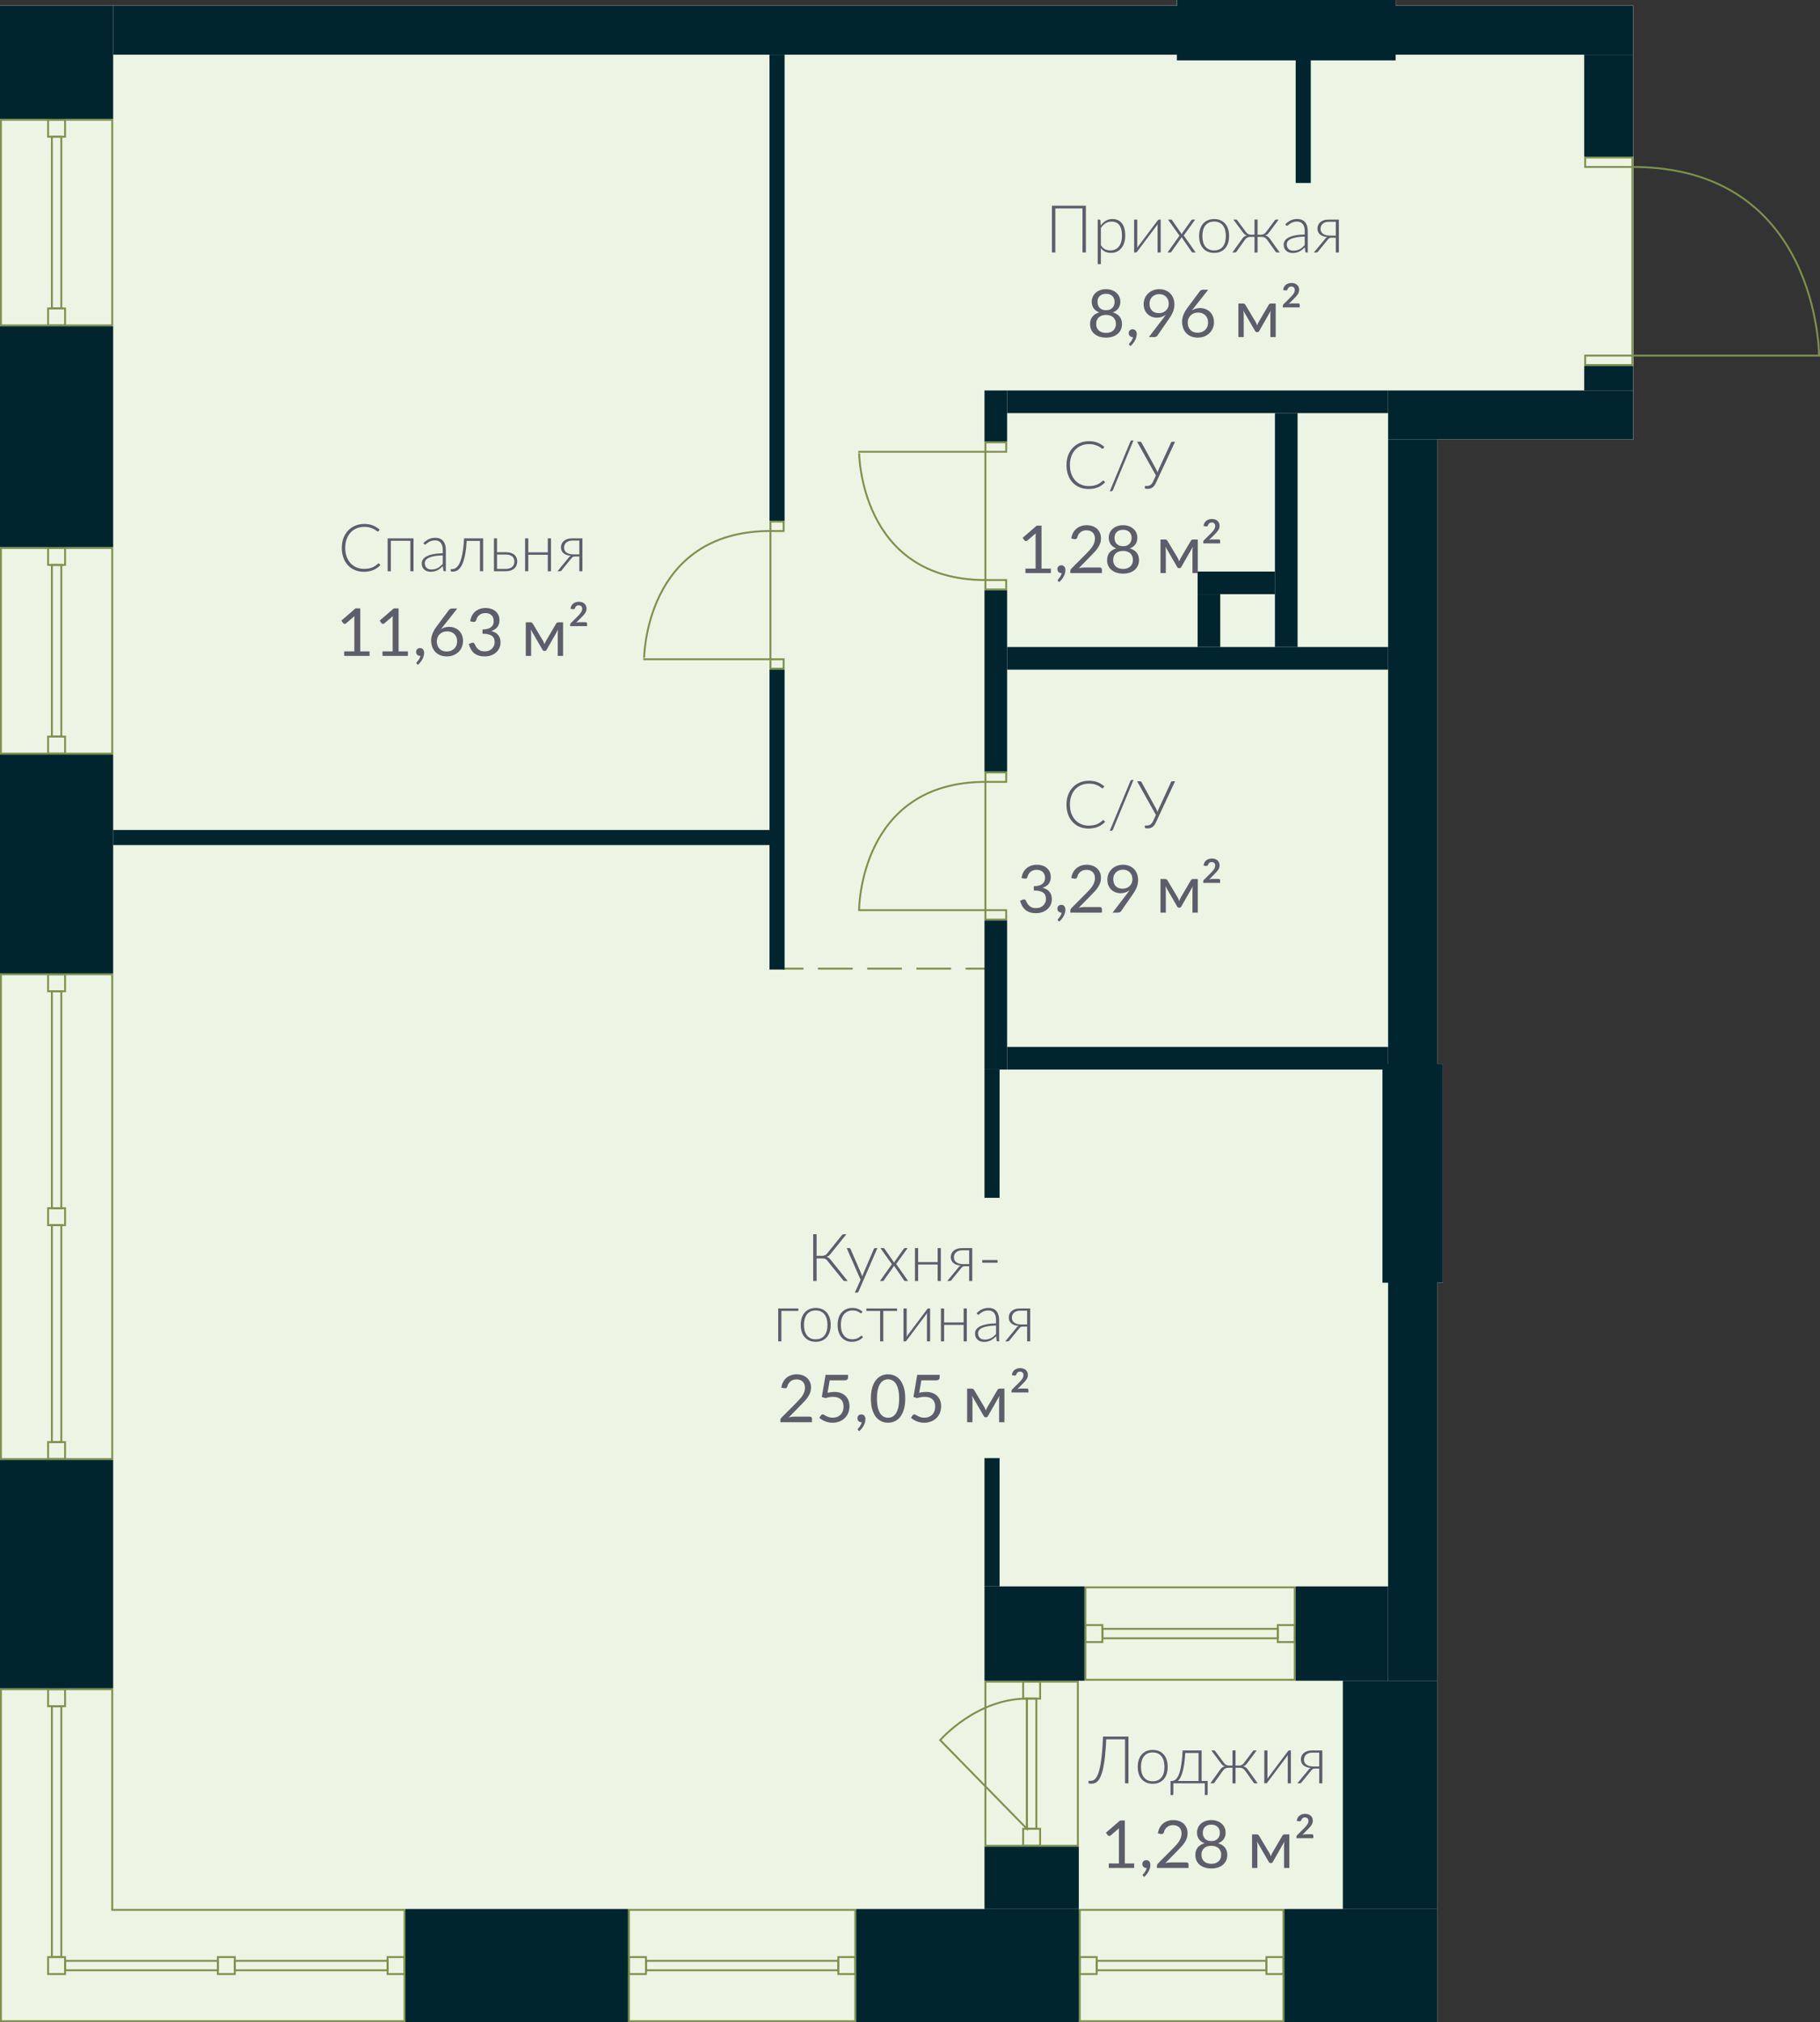 <?xml version="1.0" encoding="utf-8"?>
<!-- Generator: Adobe Illustrator 23.1.0, SVG Export Plug-In . SVG Version: 6.00 Build 0)  -->
<svg version="1.1" id="Слой_1" xmlns="http://www.w3.org/2000/svg" xmlns:xlink="http://www.w3.org/1999/xlink" x="0px" y="0px"
	 width="965px" height="1072px" viewBox="0 0 965 1072" enable-background="new 0 0 965 1072" xml:space="preserve">
<rect x="0" y="0" width="965" height="1072" fill="#333333" stroke="none"/>
<g id="fon_1_">
	<polygon fill-rule="evenodd" clip-rule="evenodd" fill="#FFFFFF" points="866,233 866,3 740,3 740,0 624,0 624,3 0,3 0,1072 
		762,1072 762,680 765,680 765,564 762,564 762,233 	"/>
</g>
<g id="pol_6_">
	<polygon fill-rule="evenodd" clip-rule="evenodd" fill="#ECF4E3" points="866,233 866,3 740,3 740,0 624,0 624,3 0,3 0,1072 
		762,1072 762,680 765,680 765,564 762,564 762,233 	"/>
</g>
<g id="door_6_">
	<g>
		<rect x="522.5" y="482.5" fill="none" stroke="#7D914B" stroke-linecap="round" stroke-miterlimit="10" width="11" height="5"/>
		<rect x="522.5" y="409.5" fill="none" stroke="#7D914B" stroke-linecap="round" stroke-miterlimit="10" width="11" height="5"/>
		<path fill="none" stroke="#7D914B" stroke-linecap="round" stroke-miterlimit="10" d="M522.5,414.5v68h-67
			C455.5,482.5,455.5,414.5,522.5,414.5z"/>
	</g>
	<g>
		<rect x="408.5" y="349.5" fill="none" stroke="#7D914B" stroke-linecap="round" stroke-miterlimit="10" width="7" height="5"/>
		<rect x="408.5" y="276.5" fill="none" stroke="#7D914B" stroke-linecap="round" stroke-miterlimit="10" width="7" height="5"/>
		<path fill="none" stroke="#7D914B" stroke-linecap="round" stroke-miterlimit="10" d="M408.5,281.5v68h-67
			C341.5,349.5,341.5,281.5,408.5,281.5z"/>
	</g>
	<g>
		<rect x="522.5" y="234.5" fill="none" stroke="#7D914B" stroke-linecap="round" stroke-miterlimit="10" width="11" height="5"/>
		<rect x="522.5" y="307.5" fill="none" stroke="#7D914B" stroke-linecap="round" stroke-miterlimit="10" width="11" height="5"/>
		<path fill="none" stroke="#7D914B" stroke-linecap="round" stroke-miterlimit="10" d="M522.5,307.5v-68h-67
			C455.5,239.5,455.5,307.5,522.5,307.5z"/>
	</g>
</g>
<g id="door_x5F_hall_5_">
	<g>
		<path fill="none" stroke="#7D914B" stroke-linecap="round" stroke-miterlimit="10" d="M865.5,188.5h99c0,0,0-100-99-100V188.5z"/>
		<rect x="840.5" y="188.5" fill="none" stroke="#7D914B" stroke-linecap="round" stroke-miterlimit="10" width="25" height="5"/>
		<rect x="840.5" y="83.5" fill="none" stroke="#7D914B" stroke-linecap="round" stroke-miterlimit="10" width="25" height="5"/>
	</g>
</g>
<g id="line_6_">
	<g>
		
			<line fill="none" stroke="#7D914B" stroke-linecap="square" stroke-miterlimit="10" x1="415.5" y1="513.5" x2="425.5" y2="513.5"/>
		
			<line fill="none" stroke="#7D914B" stroke-linecap="square" stroke-miterlimit="10" stroke-dasharray="17.4,8.7" x1="434.2" y1="513.5" x2="508.15" y2="513.5"/>
		
			<line fill="none" stroke="#7D914B" stroke-linecap="square" stroke-miterlimit="10" x1="512.5" y1="513.5" x2="522.5" y2="513.5"/>
	</g>
</g>
<g id="window_6_">
	<g>
		<g>
			<path fill="#7D914B" d="M680,1013v58H573v-58H680 M681,1012H572v60h109V1012L681,1012z"/>
			<path fill="#7D914B" d="M581,1038v8h-8v-8H581 M582,1037h-10v10h10V1037L582,1037z"/>
			<path fill="#7D914B" d="M680,1038v8h-8v-8H680 M681,1037h-10v10h10V1037L681,1037z"/>
			<path fill="#7D914B" d="M671,1040v4h-89v-4H671 M672,1039h-91v6h91V1039L672,1039z"/>
		</g>
	</g>
	<g>
		<g>
			<path fill="#7D914B" d="M453,1013v58H334v-58H453 M454,1012H333v60h121V1012L454,1012z"/>
			<path fill="#7D914B" d="M342,1038v8h-8v-8H342 M343,1037h-10v10h10V1037L343,1037z"/>
			<path fill="#7D914B" d="M453,1038v8h-8v-8H453 M454,1037h-10v10h10V1037L454,1037z"/>
			<path fill="#7D914B" d="M444,1040v4H343v-4H444 M445,1039H342v6h103V1039L445,1039z"/>
		</g>
	</g>
	<g>
		<g>
			<path fill="#7D914B" d="M59,64v108H1V64H59 M60,63H0v110h60V63L60,63z"/>
			<path fill="#7D914B" d="M34,164v8h-8v-8H34 M35,163H25v10h10V163L35,163z"/>
			<path fill="#7D914B" d="M34,64v8h-8v-8H34 M35,63H25v10h10V63L35,63z"/>
			<path fill="#7D914B" d="M32,73v90h-4V73H32 M33,72h-6v92h6V72L33,72z"/>
		</g>
	</g>
	<g>
		<g>
			<path fill="#7D914B" d="M59,291v108H1V291H59 M60,290H0v110h60V290L60,290z"/>
			<path fill="#7D914B" d="M34,391v8h-8v-8H34 M35,390H25v10h10V390L35,390z"/>
			<path fill="#7D914B" d="M34,291v8h-8v-8H34 M35,290H25v10h10V290L35,290z"/>
			<path fill="#7D914B" d="M32,300v90h-4v-90H32 M33,299h-6v92h6V299L33,299z"/>
		</g>
	</g>
	<g>
		<path fill="#7D914B" d="M59,517v256H1V517H59 M60,516H0v258h60V516L60,516z"/>
		<path fill="#7D914B" d="M34,517v8h-8v-8H34 M35,516H25v10h10V516L35,516z"/>
		<path fill="#7D914B" d="M34,641v8h-8v-8H34 M35,640H25v10h10V640L35,640z"/>
		<path fill="#7D914B" d="M32,526v114h-4V526H32 M33,525h-6v116h6V525L33,525z"/>
		<path fill="#7D914B" d="M34,765v8h-8v-8H34 M35,764H25v10h10V764L35,764z"/>
		<path fill="#7D914B" d="M32,650v114h-4V650H32 M33,649h-6v116h6V649L33,649z"/>
	</g>
	<g>
		<g>
			<path fill="#7D914B" d="M686,842v48H576v-48H686 M687,841H575v50h112V841L687,841z"/>
			<path fill="#7D914B" d="M584,862v8h-8v-8H584 M585,861h-10v10h10V861L585,861z"/>
			<path fill="#7D914B" d="M677,864v4h-92v-4H677 M678,863h-94v6h94V863L678,863z"/>
			<path fill="#7D914B" d="M686,862v8h-8v-8H686 M687,861h-10v10h10V861L687,861z"/>
		</g>
	</g>
	<g>
		<g>
			<path fill="#7D914B" d="M571,892v86h-48v-86H571 M572,891h-50v88h50V891L572,891z"/>
			<path fill="#7D914B" d="M551,892v8h-8v-8H551 M552,891h-10v10h10V891L552,891z"/>
			<path fill="#7D914B" d="M551,970v8h-8v-8H551 M552,969h-10v10h10V969L552,969z"/>
			<path fill="#7D914B" d="M549,901v68h-4v-68H549 M550,900h-6v70h6V900L550,900z"/>
		</g>
		<path fill="none" stroke="#7D914B" stroke-linecap="square" stroke-miterlimit="10" d="M544.5,969.5v-69c-27,0-46,22-46,22
			L544.5,969.5z"/>
	</g>
	<g>
		<g>
			<g>
				<path fill="#7D914B" d="M34,896v8h-8v-8H34 M35,895H25v10h10V895L35,895z"/>
				<path fill="#7D914B" d="M32,905v132h-4V905H32 M33,904h-6v134h6V904L33,904z"/>
			</g>
		</g>
		<g>
			<path fill="#7D914B" d="M59,896v116v1h1h154v58H1V896H59 M60,895H0v177h215v-60H60V895L60,895z"/>
			<path fill="#7D914B" d="M34,1038v8h-8v-8H34 M35,1037H25v10h10V1037L35,1037z"/>
			<path fill="#7D914B" d="M124,1038v8h-8v-8H124 M125,1037h-10v10h10V1037L125,1037z"/>
			<path fill="#7D914B" d="M115,1040v4H35v-4H115 M116,1039H34v6h82V1039L116,1039z"/>
			<path fill="#7D914B" d="M214,1038v8h-8v-8H214 M215,1037h-10v10h10V1037L215,1037z"/>
			<path fill="#7D914B" d="M205,1040v4h-80v-4H205 M206,1039h-82v6h82V1039L206,1039z"/>
		</g>
	</g>
</g>
<g id="not_x5F_bearing_5_">
	<rect x="635" y="315" fill-rule="evenodd" clip-rule="evenodd" fill="#00252E" width="12" height="28"/>
	<rect x="534" y="343" fill-rule="evenodd" clip-rule="evenodd" fill="#00252E" width="202" height="12"/>
	<rect x="676" y="219" fill-rule="evenodd" clip-rule="evenodd" fill="#00252E" width="12" height="124"/>
	<rect x="522" y="313" fill-rule="evenodd" clip-rule="evenodd" fill="#00252E" width="12" height="96"/>
	<rect x="534" y="207" fill-rule="evenodd" clip-rule="evenodd" fill="#00252E" width="202" height="12"/>
	<rect x="522" y="207" fill-rule="evenodd" clip-rule="evenodd" fill="#00252E" width="12" height="27"/>
	<rect x="522" y="488" fill-rule="evenodd" clip-rule="evenodd" fill="#00252E" width="12" height="79"/>
	<rect x="522" y="567" fill-rule="evenodd" clip-rule="evenodd" fill="#00252E" width="8" height="68"/>
	<rect x="522" y="773" fill-rule="evenodd" clip-rule="evenodd" fill="#00252E" width="8" height="68"/>
	<rect x="534" y="555" fill-rule="evenodd" clip-rule="evenodd" fill="#00252E" width="202" height="12"/>
	<rect x="408" y="29" fill-rule="evenodd" clip-rule="evenodd" fill="#00252E" width="8" height="247"/>
	<rect x="408" y="355" fill-rule="evenodd" clip-rule="evenodd" fill="#00252E" width="8" height="159"/>
	<rect x="60" y="440" fill-rule="evenodd" clip-rule="evenodd" fill="#00252E" width="348" height="8"/>
	<rect x="635" y="303" fill-rule="evenodd" clip-rule="evenodd" fill="#00252E" width="41" height="12"/>
	<rect x="687" y="29" fill-rule="evenodd" clip-rule="evenodd" fill="#00252E" width="8" height="68"/>
</g>
<g id="bearing_5_">
	<rect x="681" y="1012" fill-rule="evenodd" clip-rule="evenodd" fill="#00252E" width="81" height="60"/>
	<rect x="454" y="1012" fill-rule="evenodd" clip-rule="evenodd" fill="#00252E" width="118" height="60"/>
	<rect x="215" y="1012" fill-rule="evenodd" clip-rule="evenodd" fill="#00252E" width="118" height="60"/>
	<rect y="3" fill-rule="evenodd" clip-rule="evenodd" fill="#00252E" width="60" height="60"/>
	<rect y="173" fill-rule="evenodd" clip-rule="evenodd" fill="#00252E" width="60" height="117"/>
	<rect y="400" fill-rule="evenodd" clip-rule="evenodd" fill="#00252E" width="60" height="116"/>
	<rect y="774" fill-rule="evenodd" clip-rule="evenodd" fill="#00252E" width="60" height="121"/>
	<rect x="736" y="207" fill-rule="evenodd" clip-rule="evenodd" fill="#00252E" width="130" height="26"/>
	<rect x="687" y="841" fill-rule="evenodd" clip-rule="evenodd" fill="#00252E" width="49" height="50"/>
	<rect x="522" y="979" fill-rule="evenodd" clip-rule="evenodd" fill="#00252E" width="50" height="33"/>
	<rect x="522" y="841" fill-rule="evenodd" clip-rule="evenodd" fill="#00252E" width="53" height="50"/>
	<rect x="60" y="3" fill-rule="evenodd" clip-rule="evenodd" fill="#00252E" width="806" height="26"/>
	<rect x="736" y="233" fill-rule="evenodd" clip-rule="evenodd" fill="#00252E" width="26" height="658"/>
	<rect x="840" y="194" fill-rule="evenodd" clip-rule="evenodd" fill="#00252E" width="26" height="13"/>
	<rect x="840" y="29" fill-rule="evenodd" clip-rule="evenodd" fill="#00252E" width="26" height="54"/>
	<rect x="712" y="891" fill-rule="evenodd" clip-rule="evenodd" fill="#00252E" width="50" height="121"/>
	<rect x="733" y="564" fill-rule="evenodd" clip-rule="evenodd" fill="#00252E" width="32" height="116"/>
	<rect x="624" fill-rule="evenodd" clip-rule="evenodd" fill="#00252E" width="116" height="32"/>
</g>
<g id="meters_6_">
	<g>
		<g>
			<path fill="#5D5D6B" d="M584.967,434.784c0.117,0,0.216,0.041,0.298,0.122l0.701,0.754c-0.515,0.549-1.072,1.042-1.673,1.48
				c-0.602,0.438-1.262,0.812-1.979,1.121c-0.719,0.309-1.507,0.549-2.365,0.718s-1.801,0.254-2.828,0.254
				c-1.717,0-3.291-0.3-4.721-0.902c-1.431-0.601-2.66-1.454-3.688-2.558s-1.825-2.438-2.391-4.002
				c-0.567-1.564-0.85-3.305-0.85-5.22c0-1.88,0.291-3.597,0.875-5.149c0.584-1.554,1.401-2.888,2.453-4.003
				c1.051-1.115,2.312-1.979,3.783-2.593s3.095-0.92,4.869-0.92c1.693,0,3.194,0.264,4.502,0.789s2.499,1.268,3.573,2.225
				l-0.543,0.788c-0.094,0.14-0.239,0.21-0.438,0.21c-0.141,0-0.368-0.129-0.684-0.385c-0.315-0.258-0.753-0.541-1.313-0.85
				c-0.561-0.31-1.259-0.594-2.094-0.85c-0.835-0.258-1.836-0.386-3.004-0.386c-1.494,0-2.863,0.257-4.107,0.771
				c-1.243,0.514-2.312,1.25-3.205,2.207c-0.894,0.958-1.592,2.125-2.094,3.504c-0.502,1.377-0.753,2.925-0.753,4.642
				c0,1.751,0.254,3.316,0.762,4.694s1.206,2.543,2.094,3.494c0.887,0.952,1.936,1.682,3.144,2.189
				c1.209,0.508,2.514,0.762,3.915,0.762c0.888,0,1.679-0.058,2.374-0.175c0.694-0.116,1.334-0.292,1.918-0.525
				s1.127-0.52,1.629-0.858s0.998-0.735,1.488-1.191c0.059-0.046,0.117-0.084,0.176-0.113S584.908,434.784,584.967,434.784z"/>
			<path fill="#5D5D6B" d="M590.116,439.741c-0.094,0.233-0.233,0.405-0.42,0.517c-0.188,0.111-0.38,0.166-0.578,0.166h-0.684
				l10.896-26.309c0.175-0.432,0.49-0.648,0.945-0.648h0.719L590.116,439.741z"/>
			<path fill="#5D5D6B" d="M609.98,437.088c0.549-0.368,1.022-0.979,1.419-1.83l1.489-3.224l-9.984-17.866h1.664
				c0.163,0,0.298,0.037,0.402,0.113c0.105,0.076,0.193,0.184,0.263,0.324l7.726,14.065c0.163,0.292,0.306,0.59,0.429,0.894
				s0.23,0.613,0.324,0.928c0.093-0.303,0.198-0.609,0.315-0.919c0.116-0.31,0.251-0.616,0.402-0.92l6.464-14.048
				c0.059-0.129,0.143-0.233,0.254-0.315c0.111-0.081,0.248-0.122,0.412-0.122h1.488l-10.159,21.824
				c-0.269,0.585-0.558,1.078-0.867,1.48c-0.31,0.403-0.646,0.73-1.007,0.981c-0.362,0.251-0.757,0.433-1.183,0.543
				c-0.427,0.11-0.891,0.166-1.393,0.166c-0.374,0-0.701-0.034-0.981-0.104s-0.42-0.17-0.42-0.299v-1.121h1.068
				C608.807,437.639,609.431,437.455,609.98,437.088z"/>
		</g>
		<g>
			<path fill="#5D5D6B" d="M541.622,465.509c0.163-1.144,0.479-2.157,0.945-3.039s1.061-1.62,1.778-2.216s1.541-1.048,2.47-1.357
				c0.929-0.309,1.93-0.465,3.004-0.465c1.063,0,2.044,0.152,2.943,0.456c0.898,0.304,1.673,0.735,2.32,1.296
				c0.648,0.561,1.153,1.238,1.516,2.032c0.361,0.794,0.543,1.676,0.543,2.646c0,0.794-0.103,1.503-0.307,2.128
				c-0.205,0.624-0.497,1.171-0.876,1.638c-0.38,0.467-0.838,0.864-1.375,1.191c-0.537,0.326-1.139,0.596-1.805,0.805
				c1.635,0.421,2.864,1.143,3.688,2.164s1.235,2.297,1.235,3.827c0,1.156-0.22,2.196-0.657,3.118s-1.036,1.707-1.795,2.355
				c-0.76,0.648-1.645,1.145-2.654,1.489s-2.093,0.517-3.249,0.517c-1.331,0-2.47-0.166-3.416-0.499
				c-0.945-0.333-1.746-0.791-2.399-1.375c-0.654-0.584-1.191-1.276-1.611-2.075c-0.421-0.801-0.777-1.668-1.068-2.602l1.349-0.561
				c0.35-0.152,0.691-0.193,1.024-0.123s0.575,0.263,0.727,0.578c0.152,0.327,0.342,0.719,0.569,1.174s0.54,0.893,0.938,1.313
				c0.396,0.421,0.902,0.776,1.515,1.068c0.613,0.292,1.393,0.438,2.339,0.438c0.876,0,1.644-0.143,2.304-0.43
				c0.659-0.285,1.208-0.656,1.646-1.112c0.438-0.455,0.768-0.964,0.989-1.524s0.333-1.114,0.333-1.664
				c0-0.676-0.088-1.295-0.263-1.855s-0.502-1.045-0.981-1.455c-0.479-0.408-1.136-0.729-1.97-0.963
				c-0.836-0.233-1.907-0.35-3.215-0.35v-2.26c1.074-0.012,1.988-0.129,2.741-0.351c0.754-0.222,1.366-0.526,1.84-0.911
				c0.473-0.385,0.817-0.847,1.033-1.384s0.324-1.132,0.324-1.786c0-0.725-0.114-1.355-0.342-1.893s-0.54-0.98-0.938-1.331
				c-0.396-0.351-0.867-0.612-1.41-0.788s-1.129-0.263-1.76-0.263s-1.218,0.094-1.761,0.28c-0.543,0.188-1.021,0.447-1.437,0.779
				c-0.414,0.333-0.762,0.727-1.042,1.183c-0.28,0.455-0.479,0.958-0.596,1.507c-0.151,0.408-0.342,0.68-0.569,0.814
				c-0.228,0.134-0.558,0.172-0.989,0.113L541.622,465.509z"/>
			<path fill="#5D5D6B" d="M561.065,488.053c-0.094-0.082-0.158-0.158-0.193-0.229c-0.034-0.069-0.052-0.157-0.052-0.262
				c0-0.082,0.026-0.164,0.078-0.246c0.053-0.082,0.114-0.157,0.185-0.228c0.116-0.128,0.266-0.298,0.446-0.508
				s0.365-0.458,0.552-0.745c0.187-0.285,0.359-0.602,0.517-0.945c0.158-0.344,0.271-0.709,0.342-1.095
				c-0.035,0.012-0.073,0.018-0.114,0.018s-0.078,0-0.113,0c-0.607,0-1.101-0.202-1.48-0.604s-0.569-0.92-0.569-1.55
				c0-0.549,0.189-1.017,0.569-1.401c0.38-0.386,0.885-0.578,1.516-0.578c0.35,0,0.659,0.064,0.928,0.192
				c0.269,0.129,0.493,0.307,0.675,0.534c0.181,0.229,0.318,0.49,0.411,0.789c0.094,0.297,0.141,0.621,0.141,0.972
				c0,0.525-0.073,1.071-0.219,1.638c-0.146,0.566-0.362,1.127-0.648,1.682s-0.634,1.095-1.042,1.62
				c-0.409,0.525-0.876,1.011-1.401,1.454L561.065,488.053z"/>
			<path fill="#5D5D6B" d="M583.152,480.854c0.338,0,0.606,0.1,0.806,0.297c0.198,0.199,0.298,0.456,0.298,0.771v1.892H567.51
				v-1.068c0-0.222,0.047-0.45,0.141-0.683c0.093-0.234,0.238-0.45,0.438-0.648l8.04-8.075c0.666-0.677,1.272-1.329,1.821-1.953
				s1.017-1.253,1.401-1.884c0.386-0.63,0.684-1.27,0.894-1.918c0.21-0.647,0.315-1.34,0.315-2.075s-0.117-1.381-0.351-1.936
				c-0.233-0.554-0.552-1.013-0.954-1.375c-0.403-0.362-0.879-0.634-1.428-0.814s-1.139-0.271-1.77-0.271
				c-0.643,0-1.232,0.094-1.769,0.28c-0.538,0.188-1.014,0.447-1.428,0.779c-0.415,0.333-0.763,0.727-1.043,1.183
				c-0.279,0.455-0.479,0.958-0.595,1.507c-0.141,0.408-0.33,0.68-0.569,0.814c-0.24,0.134-0.575,0.172-1.008,0.113l-1.629-0.28
				c0.164-1.144,0.481-2.157,0.955-3.039c0.473-0.882,1.068-1.62,1.786-2.216c0.719-0.596,1.539-1.048,2.461-1.357
				c0.923-0.309,1.921-0.465,2.996-0.465c1.063,0,2.055,0.158,2.978,0.474c0.922,0.315,1.723,0.774,2.399,1.375
				c0.678,0.602,1.209,1.335,1.594,2.198c0.386,0.864,0.578,1.846,0.578,2.943c0,0.934-0.14,1.801-0.42,2.601
				s-0.66,1.562-1.139,2.286s-1.03,1.43-1.655,2.119s-1.287,1.384-1.988,2.084l-6.621,6.762c0.467-0.129,0.939-0.23,1.419-0.307
				c0.479-0.076,0.939-0.113,1.384-0.113L583.152,480.854L583.152,480.854z"/>
			<path fill="#5D5D6B" d="M597.55,473.812c0.257-0.339,0.496-0.659,0.718-0.964c0.222-0.303,0.432-0.606,0.631-0.91
				c-0.643,0.514-1.366,0.904-2.172,1.174c-0.806,0.269-1.658,0.402-2.558,0.402c-0.946,0-1.842-0.157-2.688-0.473
				s-1.592-0.779-2.233-1.393c-0.643-0.613-1.153-1.366-1.533-2.26c-0.379-0.893-0.569-1.918-0.569-3.074
				c0-1.098,0.204-2.125,0.613-3.082c0.409-0.958,0.981-1.793,1.717-2.506c0.735-0.712,1.611-1.272,2.627-1.682
				c1.017-0.408,2.132-0.613,3.346-0.613c1.203,0,2.295,0.199,3.276,0.596c0.98,0.397,1.821,0.953,2.521,1.664
				c0.701,0.713,1.241,1.565,1.621,2.559c0.379,0.992,0.569,2.09,0.569,3.293c0,0.724-0.067,1.41-0.202,2.058
				c-0.134,0.647-0.327,1.284-0.578,1.909s-0.558,1.244-0.919,1.857c-0.362,0.612-0.771,1.24-1.227,1.883l-6.113,8.828
				c-0.151,0.222-0.368,0.4-0.647,0.533c-0.28,0.135-0.603,0.202-0.964,0.202h-2.873L597.55,473.812z M590.263,466.087
				c0,0.794,0.114,1.504,0.342,2.128c0.228,0.625,0.555,1.154,0.98,1.586c0.427,0.432,0.946,0.759,1.56,0.98
				c0.612,0.223,1.299,0.333,2.058,0.333c0.841,0,1.586-0.138,2.233-0.411c0.648-0.275,1.194-0.641,1.638-1.096
				c0.444-0.455,0.782-0.98,1.017-1.576c0.233-0.596,0.35-1.215,0.35-1.857c0-0.781-0.125-1.49-0.376-2.127
				c-0.252-0.637-0.599-1.177-1.043-1.621c-0.443-0.443-0.972-0.785-1.585-1.024s-1.287-0.359-2.022-0.359
				c-0.771,0-1.472,0.126-2.103,0.377s-1.174,0.599-1.629,1.042s-0.806,0.975-1.051,1.594S590.263,465.352,590.263,466.087z"/>
			<path fill="#5D5D6B" d="M635.087,466.018v17.796h-2.82v-11.788c0-0.327,0.021-0.692,0.062-1.096
				c0.04-0.402,0.096-0.779,0.166-1.129l-6.166,10.807c-0.094,0.176-0.216,0.316-0.367,0.421c-0.152,0.104-0.327,0.157-0.525,0.157
				h-0.351c-0.199,0-0.377-0.053-0.534-0.157c-0.158-0.104-0.283-0.245-0.377-0.421l-6.271-10.842
				c0.058,0.35,0.11,0.732,0.157,1.146c0.047,0.415,0.07,0.786,0.07,1.113v11.788h-2.82v-17.796h2.505
				c0.222,0,0.438,0.049,0.648,0.148c0.21,0.1,0.391,0.283,0.543,0.551l5.535,9.25c0.269,0.537,0.508,1.104,0.718,1.698
				c0.198-0.618,0.432-1.185,0.701-1.698l5.43-9.25c0.151-0.279,0.333-0.467,0.543-0.56c0.21-0.094,0.426-0.14,0.648-0.14h2.505
				V466.018z"/>
			<path fill="#5D5D6B" d="M646.174,465.965c0.233,0,0.417,0.064,0.552,0.192c0.134,0.128,0.201,0.31,0.201,0.543v1.349h-8.951
				v-0.754c0-0.15,0.032-0.309,0.097-0.473c0.064-0.163,0.166-0.314,0.307-0.455l3.871-3.836c0.584-0.584,1.077-1.186,1.48-1.805
				c0.402-0.619,0.604-1.243,0.604-1.874c0-0.595-0.175-1.054-0.525-1.375c-0.35-0.321-0.782-0.481-1.296-0.481
				c-0.549,0-0.987,0.141-1.313,0.42c-0.327,0.281-0.572,0.666-0.736,1.156c-0.116,0.211-0.251,0.356-0.402,0.438
				c-0.152,0.082-0.38,0.1-0.684,0.053l-1.243-0.21c0.175-1.237,0.665-2.166,1.471-2.785c0.807-0.618,1.811-0.929,3.014-0.929
				c0.606,0,1.158,0.088,1.655,0.264c0.496,0.175,0.919,0.42,1.27,0.735s0.622,0.698,0.814,1.147s0.289,0.949,0.289,1.498
				c0,0.467-0.073,0.901-0.219,1.305c-0.146,0.402-0.342,0.785-0.587,1.146c-0.245,0.363-0.525,0.713-0.841,1.051
				c-0.315,0.34-0.648,0.684-0.998,1.034l-2.855,2.89c0.28-0.069,0.558-0.128,0.832-0.175c0.274-0.046,0.534-0.069,0.779-0.069
				L646.174,465.965L646.174,465.965z"/>
		</g>
	</g>
	<g>
		<g>
			<path fill="#5D5D6B" d="M584.967,254.784c0.117,0,0.216,0.041,0.298,0.122l0.701,0.754c-0.515,0.549-1.072,1.042-1.673,1.48
				c-0.602,0.438-1.262,0.812-1.979,1.121c-0.719,0.309-1.507,0.549-2.365,0.718s-1.801,0.254-2.828,0.254
				c-1.717,0-3.291-0.3-4.721-0.902c-1.431-0.601-2.66-1.454-3.688-2.558s-1.825-2.438-2.391-4.002
				c-0.567-1.564-0.85-3.305-0.85-5.22c0-1.88,0.291-3.597,0.875-5.149c0.584-1.554,1.401-2.888,2.453-4.003
				c1.051-1.115,2.312-1.979,3.783-2.593s3.095-0.92,4.869-0.92c1.693,0,3.194,0.264,4.502,0.789s2.499,1.268,3.573,2.225
				l-0.543,0.788c-0.094,0.14-0.239,0.21-0.438,0.21c-0.141,0-0.368-0.129-0.684-0.385c-0.315-0.258-0.753-0.541-1.313-0.85
				c-0.561-0.31-1.259-0.594-2.094-0.85c-0.835-0.258-1.836-0.386-3.004-0.386c-1.494,0-2.863,0.257-4.107,0.771
				c-1.243,0.514-2.312,1.25-3.205,2.207c-0.894,0.958-1.592,2.125-2.094,3.504c-0.502,1.377-0.753,2.925-0.753,4.642
				c0,1.751,0.254,3.316,0.762,4.694s1.206,2.543,2.094,3.494c0.887,0.952,1.936,1.682,3.144,2.189
				c1.209,0.508,2.514,0.762,3.915,0.762c0.888,0,1.679-0.058,2.374-0.175c0.694-0.116,1.334-0.292,1.918-0.525
				s1.127-0.52,1.629-0.858c0.502-0.338,0.998-0.735,1.488-1.191c0.059-0.046,0.117-0.084,0.176-0.113
				S584.908,254.784,584.967,254.784z"/>
			<path fill="#5D5D6B" d="M590.116,259.741c-0.094,0.233-0.233,0.405-0.42,0.517c-0.188,0.111-0.38,0.166-0.578,0.166h-0.684
				l10.896-26.309c0.175-0.432,0.49-0.648,0.945-0.648h0.719L590.116,259.741z"/>
			<path fill="#5D5D6B" d="M609.98,257.088c0.549-0.368,1.022-0.979,1.419-1.83l1.489-3.224l-9.984-17.866h1.664
				c0.163,0,0.298,0.037,0.402,0.113c0.105,0.076,0.193,0.184,0.263,0.324l7.726,14.065c0.163,0.292,0.306,0.59,0.429,0.894
				s0.23,0.613,0.324,0.928c0.093-0.303,0.198-0.609,0.315-0.919c0.116-0.31,0.251-0.616,0.402-0.92l6.464-14.048
				c0.059-0.129,0.143-0.233,0.254-0.315c0.111-0.081,0.248-0.122,0.412-0.122h1.488l-10.159,21.824
				c-0.269,0.585-0.558,1.078-0.867,1.48c-0.31,0.403-0.646,0.73-1.007,0.981c-0.362,0.251-0.757,0.433-1.183,0.543
				c-0.427,0.11-0.891,0.166-1.393,0.166c-0.374,0-0.701-0.034-0.981-0.104s-0.42-0.17-0.42-0.299v-1.121h1.068
				C608.807,257.639,609.431,257.455,609.98,257.088z"/>
		</g>
		<g>
			<path fill="#5D5D6B" d="M557.177,301.432v2.382h-13.453v-2.382h5.378v-17.113c0-0.514,0.018-1.034,0.053-1.56l-4.467,3.836
				c-0.152,0.129-0.304,0.208-0.456,0.237c-0.151,0.029-0.292,0.031-0.42,0.008c-0.129-0.023-0.248-0.07-0.359-0.14
				s-0.195-0.146-0.254-0.228l-0.98-1.35l7.479-6.463h2.539v22.771h4.94V301.432z"/>
			<path fill="#5D5D6B" d="M561.065,308.053c-0.094-0.082-0.158-0.158-0.193-0.229c-0.034-0.069-0.052-0.157-0.052-0.262
				c0-0.082,0.026-0.164,0.078-0.246c0.053-0.082,0.114-0.157,0.185-0.228c0.116-0.128,0.266-0.298,0.446-0.508
				s0.365-0.458,0.552-0.745c0.187-0.285,0.359-0.602,0.517-0.945c0.158-0.344,0.271-0.709,0.342-1.095
				c-0.035,0.012-0.073,0.018-0.114,0.018s-0.078,0-0.113,0c-0.607,0-1.101-0.202-1.48-0.604s-0.569-0.92-0.569-1.55
				c0-0.549,0.189-1.017,0.569-1.401c0.38-0.386,0.885-0.578,1.516-0.578c0.35,0,0.659,0.064,0.928,0.192
				c0.269,0.129,0.493,0.307,0.675,0.534c0.181,0.229,0.318,0.49,0.411,0.789c0.094,0.297,0.141,0.621,0.141,0.972
				c0,0.525-0.073,1.071-0.219,1.638c-0.146,0.566-0.362,1.127-0.648,1.682s-0.634,1.095-1.042,1.62
				c-0.409,0.525-0.876,1.011-1.401,1.454L561.065,308.053z"/>
			<path fill="#5D5D6B" d="M583.152,300.854c0.338,0,0.606,0.1,0.806,0.297c0.198,0.199,0.298,0.456,0.298,0.771v1.892H567.51
				v-1.068c0-0.222,0.047-0.45,0.141-0.683c0.093-0.234,0.238-0.45,0.438-0.648l8.04-8.075c0.666-0.677,1.272-1.329,1.821-1.953
				s1.017-1.253,1.401-1.884c0.386-0.63,0.684-1.27,0.894-1.918c0.21-0.647,0.315-1.34,0.315-2.075s-0.117-1.381-0.351-1.936
				c-0.233-0.554-0.552-1.013-0.954-1.375c-0.403-0.362-0.879-0.634-1.428-0.814s-1.139-0.271-1.77-0.271
				c-0.643,0-1.232,0.094-1.769,0.28c-0.538,0.188-1.014,0.447-1.428,0.779c-0.415,0.333-0.763,0.727-1.043,1.183
				c-0.279,0.455-0.479,0.958-0.595,1.507c-0.141,0.408-0.33,0.68-0.569,0.814c-0.24,0.134-0.575,0.172-1.008,0.113l-1.629-0.28
				c0.164-1.144,0.481-2.157,0.955-3.039c0.473-0.882,1.068-1.62,1.786-2.216c0.719-0.596,1.539-1.048,2.461-1.357
				c0.923-0.309,1.921-0.465,2.996-0.465c1.063,0,2.055,0.158,2.978,0.474c0.922,0.315,1.723,0.774,2.399,1.375
				c0.678,0.602,1.209,1.335,1.594,2.198c0.386,0.864,0.578,1.846,0.578,2.943c0,0.934-0.14,1.801-0.42,2.601
				s-0.66,1.562-1.139,2.286s-1.03,1.43-1.655,2.119s-1.287,1.384-1.988,2.084l-6.621,6.762c0.467-0.129,0.939-0.23,1.419-0.307
				c0.479-0.076,0.939-0.113,1.384-0.113L583.152,300.854L583.152,300.854z"/>
			<path fill="#5D5D6B" d="M599.056,290.729c1.565,0.444,2.768,1.186,3.608,2.225s1.262,2.371,1.262,3.994
				c0,1.098-0.208,2.088-0.622,2.969c-0.415,0.882-0.993,1.633-1.734,2.251c-0.741,0.619-1.632,1.095-2.671,1.428
				c-1.04,0.333-2.184,0.499-3.434,0.499c-1.249,0-2.394-0.166-3.433-0.499c-1.04-0.333-1.933-0.809-2.681-1.428
				c-0.747-0.618-1.325-1.369-1.733-2.251c-0.409-0.881-0.613-1.871-0.613-2.969c0-1.623,0.42-2.955,1.261-3.994
				s2.044-1.78,3.608-2.225c-1.319-0.49-2.314-1.223-2.986-2.198s-1.007-2.14-1.007-3.494c0-0.923,0.181-1.786,0.543-2.593
				c0.361-0.806,0.876-1.506,1.541-2.102c0.666-0.596,1.463-1.063,2.392-1.401c0.928-0.339,1.964-0.509,3.108-0.509
				c1.133,0,2.166,0.17,3.101,0.509s1.734,0.806,2.399,1.401c0.666,0.596,1.18,1.296,1.542,2.102
				c0.361,0.807,0.543,1.67,0.543,2.593c0,1.354-0.336,2.52-1.007,3.494C601.371,289.506,600.375,290.238,599.056,290.729z
				 M595.465,301.606c0.817,0,1.551-0.114,2.198-0.342c0.648-0.228,1.197-0.548,1.646-0.964c0.45-0.414,0.794-0.91,1.034-1.488
				c0.239-0.578,0.358-1.217,0.358-1.918c0-0.864-0.143-1.603-0.429-2.216s-0.672-1.112-1.156-1.497
				c-0.484-0.386-1.042-0.669-1.673-0.85c-0.631-0.182-1.29-0.271-1.979-0.271c-0.688,0-1.349,0.09-1.979,0.271
				s-1.188,0.464-1.672,0.85c-0.485,0.385-0.87,0.884-1.156,1.497s-0.43,1.352-0.43,2.216c0,0.701,0.12,1.34,0.359,1.918
				s0.584,1.074,1.033,1.488c0.449,0.416,0.999,0.736,1.646,0.964C593.915,301.492,594.648,301.606,595.465,301.606z
				 M595.465,280.85c-0.747,0-1.404,0.111-1.971,0.332c-0.566,0.223-1.039,0.526-1.418,0.912c-0.38,0.385-0.666,0.834-0.858,1.348
				c-0.193,0.515-0.289,1.063-0.289,1.646c0,0.572,0.081,1.127,0.245,1.664c0.163,0.538,0.426,1.014,0.788,1.428
				c0.361,0.415,0.832,0.748,1.41,0.999s1.275,0.376,2.093,0.376s1.516-0.125,2.094-0.376s1.048-0.584,1.41-0.999
				c0.361-0.414,0.624-0.89,0.788-1.428c0.163-0.537,0.245-1.092,0.245-1.664c0-0.583-0.097-1.132-0.289-1.646
				s-0.479-0.963-0.858-1.348c-0.38-0.386-0.853-0.689-1.419-0.912C596.869,280.961,596.212,280.85,595.465,280.85z"/>
			<path fill="#5D5D6B" d="M635.087,286.018v17.796h-2.82v-11.788c0-0.327,0.021-0.692,0.062-1.096
				c0.04-0.402,0.096-0.779,0.166-1.129l-6.166,10.807c-0.094,0.176-0.216,0.316-0.367,0.421c-0.152,0.104-0.327,0.157-0.525,0.157
				h-0.351c-0.199,0-0.377-0.053-0.534-0.157c-0.158-0.104-0.283-0.245-0.377-0.421l-6.271-10.842
				c0.058,0.35,0.11,0.732,0.157,1.146c0.047,0.415,0.07,0.786,0.07,1.113v11.788h-2.82v-17.796h2.505
				c0.222,0,0.438,0.049,0.648,0.148c0.21,0.1,0.391,0.283,0.543,0.551l5.535,9.25c0.269,0.537,0.508,1.104,0.718,1.698
				c0.198-0.618,0.432-1.185,0.701-1.698l5.43-9.25c0.151-0.279,0.333-0.467,0.543-0.56c0.21-0.094,0.426-0.14,0.648-0.14h2.505
				V286.018z"/>
			<path fill="#5D5D6B" d="M646.174,285.965c0.233,0,0.417,0.064,0.552,0.192c0.134,0.128,0.201,0.31,0.201,0.543v1.349h-8.951
				v-0.754c0-0.15,0.032-0.309,0.097-0.473c0.064-0.163,0.166-0.314,0.307-0.455l3.871-3.836c0.584-0.584,1.077-1.186,1.48-1.805
				c0.402-0.619,0.604-1.243,0.604-1.874c0-0.595-0.175-1.054-0.525-1.375c-0.35-0.321-0.782-0.481-1.296-0.481
				c-0.549,0-0.987,0.141-1.313,0.42c-0.327,0.281-0.572,0.666-0.736,1.156c-0.116,0.211-0.251,0.356-0.402,0.438
				c-0.152,0.082-0.38,0.1-0.684,0.053l-1.243-0.21c0.175-1.237,0.665-2.166,1.471-2.785c0.807-0.618,1.811-0.929,3.014-0.929
				c0.606,0,1.158,0.088,1.655,0.264c0.496,0.175,0.919,0.42,1.27,0.735s0.622,0.698,0.814,1.147s0.289,0.949,0.289,1.498
				c0,0.467-0.073,0.901-0.219,1.305c-0.146,0.402-0.342,0.785-0.587,1.146c-0.245,0.363-0.525,0.713-0.841,1.051
				c-0.315,0.34-0.648,0.684-0.998,1.034l-2.855,2.89c0.28-0.069,0.558-0.128,0.832-0.175c0.274-0.046,0.534-0.069,0.779-0.069
				L646.174,285.965L646.174,285.965z"/>
		</g>
	</g>
	<g>
		<g>
			<path fill="#5D5D6B" d="M575.754,133.837h-1.804v-23.349h-14.398v23.349h-1.804v-24.786h18.007L575.754,133.837L575.754,133.837z
				"/>
			<path fill="#5D5D6B" d="M582.025,140.003v-23.595h0.929c0.292,0,0.461,0.146,0.508,0.438l0.158,2.697
				c0.771-1.051,1.675-1.885,2.715-2.504c1.039-0.619,2.201-0.929,3.486-0.929c2.137,0,3.804,0.741,5.001,2.225
				c1.197,1.483,1.795,3.708,1.795,6.674c0,1.272-0.167,2.461-0.5,3.564c-0.333,1.104-0.823,2.062-1.471,2.872
				c-0.648,0.813-1.442,1.452-2.382,1.919s-2.023,0.7-3.249,0.7c-1.18,0-2.202-0.216-3.065-0.647
				c-0.864-0.433-1.611-1.069-2.242-1.909v8.495L582.025,140.003L582.025,140.003z M589.347,117.459
				c-1.156,0-2.201,0.298-3.135,0.894c-0.935,0.596-1.769,1.425-2.505,2.487v9.195c0.666,1.006,1.401,1.709,2.207,2.111
				s1.734,0.604,2.785,0.604c1.027,0,1.927-0.187,2.698-0.561c0.771-0.374,1.416-0.902,1.936-1.585
				c0.519-0.684,0.911-1.5,1.173-2.453c0.263-0.951,0.394-1.999,0.394-3.144c0-2.593-0.479-4.499-1.436-5.72
				C592.505,118.069,591.133,117.459,589.347,117.459z"/>
			<path fill="#5D5D6B" d="M601.328,133.837v-17.429h1.682v14.048c0,0.164-0.006,0.339-0.018,0.526
				c-0.012,0.186-0.029,0.367-0.052,0.543c0.07-0.152,0.146-0.295,0.228-0.43c0.082-0.135,0.158-0.254,0.228-0.359
				c0.012-0.023,0.172-0.239,0.482-0.648c0.309-0.408,0.712-0.942,1.208-1.602c0.496-0.66,1.054-1.404,1.673-2.234
				c0.619-0.828,1.255-1.676,1.909-2.539c1.518-2.021,3.241-4.31,5.167-6.867c0.07-0.116,0.16-0.219,0.271-0.307
				c0.111-0.087,0.23-0.131,0.359-0.131h0.963v17.429h-1.664v-14.048c0-0.339,0.018-0.695,0.053-1.068
				c-0.07,0.163-0.146,0.309-0.228,0.438c-0.082,0.129-0.158,0.245-0.228,0.35c-0.023,0.024-0.187,0.243-0.49,0.658
				c-0.304,0.414-0.704,0.948-1.2,1.602c-0.497,0.654-1.057,1.396-1.682,2.225c-0.625,0.83-1.259,1.676-1.901,2.541
				c-1.518,2.02-3.24,4.314-5.167,6.884c-0.07,0.104-0.161,0.201-0.271,0.288c-0.111,0.088-0.231,0.132-0.359,0.132h-0.963V133.837z
				"/>
			<path fill="#5D5D6B" d="M625.378,124.921l-6.078-8.513h1.594c0.164,0,0.286,0.035,0.368,0.105s0.151,0.151,0.21,0.244
				l5.115,7.375c0.059-0.222,0.152-0.426,0.28-0.613l4.782-6.744c0.07-0.104,0.146-0.191,0.228-0.262
				c0.082-0.07,0.187-0.105,0.315-0.105h1.524l-6.078,8.426l6.323,9.003h-1.594c-0.164,0-0.292-0.05-0.385-0.148
				c-0.094-0.1-0.169-0.196-0.228-0.289l-5.29-7.726c-0.059,0.234-0.146,0.438-0.263,0.613l-5.045,7.112
				c-0.082,0.104-0.166,0.204-0.254,0.298c-0.087,0.093-0.201,0.14-0.341,0.14h-1.506L625.378,124.921z"/>
			<path fill="#5D5D6B" d="M643.753,116.128c1.25,0,2.368,0.214,3.354,0.64s1.819,1.03,2.496,1.813
				c0.677,0.783,1.194,1.726,1.55,2.829c0.356,1.104,0.534,2.339,0.534,3.704c0,1.367-0.178,2.6-0.534,3.696
				c-0.356,1.099-0.873,2.038-1.55,2.82s-1.509,1.384-2.496,1.804c-0.987,0.421-2.105,0.631-3.354,0.631s-2.368-0.21-3.354-0.631
				c-0.987-0.42-1.822-1.021-2.505-1.804s-1.203-1.722-1.559-2.82c-0.356-1.097-0.534-2.329-0.534-3.696
				c0-1.365,0.178-2.601,0.534-3.704c0.356-1.104,0.876-2.046,1.559-2.829c0.683-0.782,1.518-1.387,2.505-1.813
				C641.385,116.342,642.503,116.128,643.753,116.128z M643.753,132.751c1.04,0,1.947-0.178,2.724-0.534
				c0.776-0.356,1.424-0.867,1.944-1.533c0.52-0.665,0.908-1.468,1.165-2.408c0.257-0.939,0.385-1.994,0.385-3.162
				c0-1.156-0.128-2.207-0.385-3.152s-0.645-1.754-1.165-2.426c-0.52-0.672-1.168-1.188-1.944-1.551
				c-0.777-0.361-1.685-0.543-2.724-0.543s-1.947,0.182-2.724,0.543c-0.777,0.362-1.425,0.879-1.944,1.551s-0.911,1.48-1.173,2.426
				c-0.263,0.945-0.395,1.996-0.395,3.152c0,1.168,0.131,2.223,0.395,3.162c0.263,0.94,0.654,1.743,1.173,2.408
				c0.52,0.666,1.167,1.177,1.944,1.533C641.805,132.573,642.713,132.751,643.753,132.751z"/>
			<path fill="#5D5D6B" d="M660.709,123.1c0.292,0.408,0.657,0.729,1.095,0.963s0.902,0.351,1.393,0.351h1.962v-8.022h1.629v8.022
				h1.944c0.49,0,0.958-0.116,1.401-0.351c0.443-0.233,0.812-0.555,1.104-0.963l4.624-6.201c0.187-0.326,0.467-0.49,0.841-0.49
				h1.279l-5.115,6.866c-0.269,0.374-0.563,0.692-0.885,0.954c-0.321,0.264-0.709,0.465-1.165,0.605
				c0.549,0.116,1.021,0.318,1.419,0.604c0.396,0.287,0.759,0.669,1.086,1.147l5.202,7.252h-1.173c-0.304,0-0.543-0.047-0.718-0.14
				c-0.175-0.094-0.315-0.246-0.42-0.456l-4.396-6.183c-0.339-0.49-0.748-0.861-1.227-1.113c-0.479-0.25-1.016-0.376-1.611-0.376
				h-2.189v8.285h-1.629v-8.285h-2.19c-0.595,0-1.133,0.126-1.611,0.376c-0.479,0.252-0.888,0.623-1.226,1.113l-4.414,6.183
				c-0.094,0.21-0.231,0.362-0.412,0.456c-0.181,0.093-0.423,0.14-0.727,0.14h-1.156l5.203-7.252
				c0.315-0.479,0.671-0.86,1.068-1.147c0.397-0.285,0.87-0.487,1.419-0.604c-0.456-0.141-0.841-0.342-1.156-0.605
				c-0.315-0.262-0.607-0.58-0.875-0.954l-5.132-6.866h1.296c0.374,0,0.654,0.164,0.841,0.49L660.709,123.1z"/>
			<path fill="#5D5D6B" d="M692.746,133.837c-0.351,0-0.566-0.163-0.648-0.49l-0.246-2.225c-0.479,0.467-0.955,0.888-1.427,1.261
				c-0.473,0.374-0.967,0.689-1.48,0.946s-1.068,0.452-1.664,0.587c-0.595,0.134-1.25,0.201-1.962,0.201
				c-0.595,0-1.173-0.088-1.734-0.263s-1.06-0.443-1.498-0.806s-0.788-0.826-1.051-1.393c-0.263-0.566-0.394-1.246-0.394-2.041
				c0-0.735,0.21-1.418,0.631-2.049s1.08-1.18,1.979-1.646c0.899-0.467,2.052-0.842,3.459-1.121c1.407-0.281,3.098-0.443,5.071-0.49
				v-1.822c0-1.611-0.348-2.852-1.042-3.723c-0.695-0.869-1.725-1.305-3.091-1.305c-0.841,0-1.556,0.117-2.146,0.351
				s-1.089,0.49-1.498,0.771s-0.742,0.537-0.999,0.771c-0.257,0.232-0.473,0.35-0.648,0.35c-0.129,0-0.234-0.029-0.315-0.088
				s-0.152-0.134-0.21-0.228l-0.298-0.508c0.911-0.911,1.868-1.6,2.873-2.067c1.004-0.467,2.143-0.7,3.416-0.7
				c0.934,0,1.752,0.149,2.453,0.446c0.701,0.299,1.281,0.725,1.743,1.279s0.809,1.227,1.042,2.014
				c0.233,0.789,0.35,1.668,0.35,2.637v11.351H692.746z M685.739,132.908c0.677,0,1.299-0.072,1.866-0.219
				c0.566-0.146,1.092-0.35,1.577-0.613c0.484-0.262,0.937-0.574,1.357-0.938c0.42-0.361,0.834-0.752,1.244-1.173v-4.536
				c-1.658,0.047-3.089,0.172-4.292,0.376s-2.193,0.481-2.969,0.832c-0.777,0.351-1.349,0.769-1.716,1.253
				c-0.368,0.484-0.552,1.036-0.552,1.654c0,0.584,0.096,1.09,0.289,1.516c0.192,0.426,0.449,0.777,0.771,1.051
				c0.321,0.275,0.692,0.476,1.112,0.604S685.284,132.908,685.739,132.908z"/>
			<path fill="#5D5D6B" d="M709.894,133.837h-1.629v-7.829h-2.277c-0.257,0.012-0.479,0.037-0.666,0.078s-0.353,0.1-0.499,0.176
				s-0.28,0.174-0.403,0.297s-0.248,0.271-0.376,0.447l-5.097,6.235c-0.117,0.199-0.26,0.348-0.429,0.447s-0.406,0.148-0.709,0.148
				h-1.156l5.903-7.146c0.315-0.502,0.742-0.841,1.279-1.017c-0.958-0.07-1.772-0.238-2.443-0.508
				c-0.672-0.268-1.221-0.604-1.646-1.007c-0.427-0.403-0.736-0.858-0.929-1.366c-0.192-0.508-0.289-1.048-0.289-1.621
				c0-0.56,0.105-1.123,0.315-1.689s0.552-1.078,1.025-1.533c0.473-0.455,1.089-0.826,1.848-1.111
				c0.759-0.287,1.681-0.43,2.768-0.43h5.412v17.429H709.894z M700.172,121.33c0,0.561,0.114,1.063,0.341,1.506
				c0.228,0.445,0.558,0.818,0.99,1.121c0.432,0.305,0.958,0.538,1.577,0.701c0.619,0.164,1.313,0.246,2.084,0.246h3.1v-7.34h-3.731
				c-0.817,0-1.503,0.117-2.058,0.35c-0.555,0.234-1.004,0.532-1.349,0.895c-0.345,0.361-0.59,0.764-0.736,1.208
				S700.172,120.898,700.172,121.33z"/>
		</g>
		<g>
			<path fill="#5D5D6B" d="M590.031,165.613c1.564,0.444,2.768,1.186,3.608,2.225c0.841,1.04,1.261,2.371,1.261,3.994
				c0,1.098-0.208,2.087-0.622,2.969s-0.993,1.632-1.734,2.251c-0.742,0.619-1.632,1.095-2.671,1.428
				c-1.04,0.333-2.184,0.499-3.433,0.499c-1.25,0-2.394-0.166-3.434-0.499c-1.039-0.333-1.933-0.809-2.68-1.428
				c-0.748-0.619-1.326-1.369-1.734-2.251s-0.613-1.871-0.613-2.969c0-1.623,0.42-2.954,1.261-3.994
				c0.841-1.039,2.043-1.78,3.608-2.225c-1.32-0.49-2.315-1.223-2.987-2.198c-0.671-0.975-1.007-2.14-1.007-3.494
				c0-0.923,0.181-1.787,0.543-2.593s0.876-1.506,1.542-2.102c0.666-0.596,1.463-1.063,2.391-1.401s1.965-0.508,3.109-0.508
				c1.132,0,2.166,0.169,3.1,0.508s1.734,0.806,2.4,1.401s1.179,1.296,1.542,2.102c0.362,0.806,0.543,1.67,0.543,2.593
				c0,1.354-0.336,2.52-1.007,3.494C592.346,164.391,591.35,165.123,590.031,165.613z M586.44,176.491
				c0.817,0,1.55-0.114,2.198-0.342s1.197-0.549,1.646-0.963c0.449-0.415,0.794-0.911,1.033-1.489s0.359-1.218,0.359-1.918
				c0-0.864-0.143-1.603-0.429-2.216s-0.672-1.112-1.156-1.498c-0.484-0.385-1.042-0.668-1.673-0.85
				c-0.63-0.181-1.291-0.271-1.979-0.271c-0.689,0-1.349,0.091-1.979,0.271c-0.631,0.182-1.188,0.465-1.673,0.85
				c-0.485,0.386-0.87,0.885-1.156,1.498s-0.429,1.352-0.429,2.216c0,0.7,0.12,1.34,0.359,1.918s0.583,1.074,1.033,1.489
				c0.45,0.414,0.999,0.735,1.646,0.963C584.89,176.377,585.622,176.491,586.44,176.491z M586.44,155.734
				c-0.748,0-1.404,0.111-1.971,0.333s-1.04,0.525-1.419,0.91c-0.379,0.386-0.666,0.836-0.858,1.35
				c-0.192,0.514-0.289,1.063-0.289,1.646c0,0.572,0.082,1.127,0.246,1.664c0.163,0.537,0.426,1.013,0.788,1.427
				c0.362,0.415,0.832,0.748,1.41,0.999s1.275,0.376,2.093,0.376c0.817,0,1.515-0.125,2.093-0.376s1.048-0.584,1.41-0.999
				c0.362-0.414,0.625-0.89,0.789-1.427c0.163-0.537,0.245-1.092,0.245-1.664c0-0.584-0.096-1.133-0.289-1.646
				s-0.479-0.964-0.858-1.35c-0.379-0.385-0.853-0.688-1.419-0.91S587.187,155.734,586.44,155.734z"/>
			<path fill="#5D5D6B" d="M598.876,182.938c-0.094-0.082-0.158-0.158-0.193-0.228c-0.035-0.07-0.053-0.158-0.053-0.264
				c0-0.081,0.026-0.163,0.079-0.245c0.052-0.081,0.114-0.157,0.184-0.228c0.117-0.129,0.266-0.298,0.447-0.508
				s0.365-0.458,0.552-0.744c0.187-0.286,0.359-0.602,0.517-0.946c0.158-0.345,0.272-0.709,0.342-1.095
				c-0.035,0.012-0.073,0.018-0.114,0.018s-0.079,0-0.114,0c-0.607,0-1.101-0.201-1.48-0.604c-0.379-0.402-0.569-0.919-0.569-1.55
				c0-0.549,0.19-1.017,0.569-1.401c0.379-0.386,0.885-0.578,1.515-0.578c0.351,0,0.66,0.064,0.929,0.192
				c0.269,0.129,0.493,0.307,0.674,0.534c0.181,0.228,0.318,0.491,0.412,0.788c0.093,0.298,0.14,0.622,0.14,0.973
				c0,0.525-0.073,1.071-0.219,1.638s-0.362,1.127-0.648,1.682s-0.634,1.095-1.042,1.62c-0.409,0.525-0.876,1.01-1.401,1.454
				L598.876,182.938z"/>
			<path fill="#5D5D6B" d="M616.795,168.696c0.256-0.339,0.496-0.659,0.718-0.963s0.432-0.607,0.631-0.911
				c-0.643,0.514-1.366,0.905-2.172,1.174c-0.806,0.269-1.659,0.402-2.558,0.402c-0.946,0-1.842-0.157-2.689-0.473
				s-1.591-0.779-2.233-1.393c-0.643-0.613-1.154-1.366-1.533-2.26c-0.38-0.894-0.569-1.918-0.569-3.074
				c0-1.098,0.204-2.125,0.613-3.083c0.409-0.957,0.981-1.792,1.717-2.505c0.736-0.712,1.611-1.272,2.627-1.682
				c1.016-0.408,2.131-0.612,3.346-0.612c1.203,0,2.294,0.198,3.275,0.596c0.981,0.396,1.822,0.951,2.522,1.664
				c0.701,0.712,1.241,1.564,1.62,2.557c0.379,0.993,0.569,2.091,0.569,3.293c0,0.725-0.067,1.41-0.201,2.059
				c-0.135,0.648-0.327,1.284-0.578,1.909s-0.558,1.244-0.92,1.856c-0.362,0.613-0.771,1.241-1.226,1.884l-6.113,8.828
				c-0.152,0.222-0.368,0.399-0.648,0.534c-0.28,0.134-0.602,0.201-0.963,0.201h-2.873L616.795,168.696z M609.508,160.972
				c0,0.794,0.114,1.504,0.342,2.128c0.228,0.625,0.554,1.153,0.981,1.586c0.426,0.432,0.946,0.759,1.559,0.98
				c0.613,0.222,1.299,0.333,2.059,0.333c0.84,0,1.585-0.138,2.233-0.412c0.648-0.273,1.194-0.639,1.638-1.095
				c0.443-0.455,0.782-0.98,1.016-1.576s0.351-1.215,0.351-1.856c0-0.782-0.126-1.492-0.377-2.129
				c-0.251-0.636-0.598-1.176-1.042-1.62c-0.444-0.443-0.972-0.785-1.585-1.024c-0.613-0.239-1.287-0.359-2.023-0.359
				c-0.771,0-1.471,0.126-2.102,0.377c-0.63,0.251-1.173,0.599-1.629,1.042c-0.456,0.444-0.806,0.976-1.051,1.594
				C609.63,159.559,609.508,160.236,609.508,160.972z"/>
			<path fill="#5D5D6B" d="M633.172,163.004c-0.222,0.28-0.435,0.552-0.639,0.814c-0.205,0.263-0.4,0.522-0.587,0.779
				c0.596-0.409,1.25-0.724,1.962-0.946s1.489-0.332,2.33-0.332c1.016,0,1.973,0.166,2.873,0.499
				c0.899,0.333,1.685,0.817,2.356,1.453c0.671,0.637,1.206,1.419,1.603,2.348c0.396,0.929,0.595,1.988,0.595,3.18
				c0,1.155-0.21,2.23-0.63,3.223s-1.007,1.856-1.76,2.593c-0.753,0.735-1.659,1.313-2.715,1.733
				c-1.057,0.421-2.222,0.631-3.495,0.631c-1.261,0-2.406-0.201-3.433-0.604c-1.028-0.402-1.9-0.975-2.619-1.717
				c-0.718-0.741-1.273-1.641-1.664-2.697s-0.587-2.239-0.587-3.547c0-1.098,0.242-2.269,0.727-3.512
				c0.484-1.244,1.258-2.572,2.321-3.985l6.376-8.565c0.164-0.21,0.388-0.388,0.674-0.534s0.616-0.219,0.99-0.219h2.768
				L633.172,163.004z M634.994,176.386c0.841,0,1.603-0.134,2.286-0.402s1.267-0.643,1.752-1.121
				c0.484-0.479,0.858-1.045,1.121-1.699s0.394-1.366,0.394-2.137c0-0.817-0.129-1.557-0.385-2.216
				c-0.257-0.66-0.622-1.221-1.095-1.682c-0.473-0.461-1.036-0.814-1.69-1.06s-1.373-0.368-2.155-0.368
				c-0.841,0-1.6,0.144-2.277,0.429c-0.678,0.287-1.252,0.672-1.726,1.156c-0.473,0.485-0.835,1.046-1.086,1.682
				c-0.251,0.637-0.376,1.3-0.376,1.988c0,0.806,0.116,1.541,0.35,2.207c0.233,0.666,0.575,1.238,1.025,1.717
				c0.449,0.479,0.999,0.85,1.646,1.112S634.164,176.386,634.994,176.386z"/>
			<path fill="#5D5D6B" d="M676.401,160.901v17.797h-2.82V166.91c0-0.327,0.02-0.692,0.061-1.095c0.041-0.403,0.097-0.78,0.167-1.13
				l-6.166,10.808c-0.094,0.175-0.216,0.314-0.368,0.42s-0.327,0.157-0.525,0.157h-0.35c-0.199,0-0.377-0.052-0.535-0.157
				c-0.157-0.105-0.283-0.245-0.376-0.42l-6.271-10.843c0.059,0.35,0.111,0.732,0.158,1.147c0.047,0.414,0.07,0.785,0.07,1.112
				v11.788h-2.82V160.9h2.505c0.222,0,0.438,0.05,0.648,0.149s0.391,0.283,0.543,0.552l5.535,9.248
				c0.269,0.537,0.508,1.104,0.718,1.699c0.199-0.618,0.432-1.185,0.701-1.699l5.43-9.248c0.152-0.28,0.333-0.467,0.543-0.561
				c0.21-0.094,0.426-0.141,0.648-0.141h2.504V160.901z"/>
			<path fill="#5D5D6B" d="M688.365,160.849c0.234,0,0.417,0.064,0.552,0.193c0.134,0.128,0.202,0.31,0.202,0.543v1.349h-8.951
				v-0.753c0-0.152,0.032-0.31,0.096-0.474c0.064-0.163,0.167-0.315,0.307-0.455l3.871-3.836c0.583-0.584,1.077-1.186,1.48-1.805
				c0.403-0.618,0.604-1.243,0.604-1.874c0-0.596-0.175-1.054-0.525-1.375c-0.351-0.321-0.783-0.481-1.296-0.481
				c-0.549,0-0.987,0.14-1.314,0.42s-0.572,0.666-0.735,1.156c-0.117,0.21-0.251,0.356-0.403,0.438
				c-0.152,0.081-0.38,0.099-0.683,0.052l-1.244-0.21c0.175-1.237,0.666-2.166,1.472-2.785c0.806-0.618,1.81-0.928,3.013-0.928
				c0.607,0,1.159,0.087,1.655,0.263c0.496,0.175,0.92,0.42,1.27,0.735s0.622,0.698,0.814,1.147s0.289,0.948,0.289,1.497
				c0,0.468-0.073,0.902-0.219,1.306c-0.146,0.402-0.342,0.785-0.587,1.147c-0.245,0.361-0.525,0.712-0.841,1.051
				s-0.648,0.683-0.999,1.033l-2.855,2.891c0.28-0.07,0.558-0.129,0.832-0.176c0.274-0.046,0.534-0.07,0.779-0.07L688.365,160.849
				L688.365,160.849z"/>
		</g>
	</g>
	<g>
		<g>
			<path fill="#5D5D6B" d="M200.725,298.668c0.117,0,0.216,0.041,0.298,0.123l0.701,0.753c-0.514,0.549-1.071,1.042-1.673,1.479
				c-0.602,0.438-1.261,0.813-1.979,1.121c-0.718,0.31-1.507,0.55-2.365,0.719s-1.802,0.254-2.829,0.254
				c-1.717,0-3.291-0.301-4.721-0.902c-1.431-0.601-2.66-1.453-3.687-2.557c-1.028-1.104-1.825-2.438-2.391-4.003
				s-0.85-3.305-0.85-5.22c0-1.881,0.292-3.597,0.876-5.15c0.583-1.553,1.401-2.887,2.452-4.002
				c1.051-1.115,2.312-1.979,3.784-2.593c1.471-0.612,3.094-0.919,4.87-0.919c1.693,0,3.193,0.262,4.501,0.787
				c1.308,0.526,2.499,1.268,3.573,2.225l-0.543,0.789c-0.093,0.141-0.239,0.21-0.438,0.21c-0.14,0-0.368-0.128-0.683-0.386
				c-0.315-0.256-0.753-0.539-1.313-0.85c-0.561-0.309-1.258-0.592-2.093-0.85c-0.835-0.256-1.836-0.385-3.004-0.385
				c-1.495,0-2.864,0.257-4.108,0.771c-1.244,0.515-2.312,1.25-3.206,2.207c-0.893,0.958-1.591,2.126-2.093,3.503
				c-0.502,1.379-0.753,2.926-0.753,4.643c0,1.752,0.254,3.316,0.762,4.694s1.206,2.542,2.093,3.494
				c0.888,0.952,1.936,1.682,3.145,2.19c1.208,0.508,2.514,0.761,3.915,0.761c0.888,0,1.679-0.058,2.374-0.175
				c0.695-0.116,1.334-0.291,1.918-0.525c0.584-0.233,1.127-0.52,1.629-0.858c0.502-0.339,0.998-0.735,1.489-1.19
				c0.058-0.047,0.117-0.085,0.175-0.114C200.608,298.683,200.667,298.668,200.725,298.668z"/>
			<path fill="#5D5D6B" d="M219.258,285.408v17.429h-1.682v-16.149h-10.352v16.149h-1.682v-17.429L219.258,285.408L219.258,285.408z
				"/>
			<path fill="#5D5D6B" d="M235.723,302.837c-0.351,0-0.566-0.163-0.648-0.49l-0.246-2.225c-0.479,0.467-0.955,0.888-1.427,1.261
				c-0.473,0.374-0.967,0.689-1.48,0.946s-1.068,0.452-1.664,0.587c-0.595,0.134-1.25,0.201-1.962,0.201
				c-0.595,0-1.173-0.088-1.734-0.263s-1.06-0.443-1.498-0.806s-0.788-0.826-1.051-1.393c-0.263-0.566-0.394-1.246-0.394-2.041
				c0-0.735,0.21-1.418,0.631-2.049s1.08-1.18,1.979-1.646c0.899-0.467,2.052-0.842,3.459-1.121c1.407-0.281,3.098-0.443,5.071-0.49
				v-1.822c0-1.611-0.348-2.852-1.042-3.723c-0.695-0.869-1.725-1.305-3.091-1.305c-0.841,0-1.556,0.117-2.146,0.351
				s-1.089,0.49-1.498,0.771s-0.742,0.537-0.999,0.771c-0.257,0.232-0.473,0.35-0.648,0.35c-0.129,0-0.234-0.029-0.315-0.088
				s-0.152-0.134-0.21-0.228l-0.298-0.508c0.911-0.911,1.868-1.6,2.873-2.067c1.004-0.467,2.143-0.7,3.416-0.7
				c0.934,0,1.752,0.149,2.453,0.446c0.701,0.299,1.281,0.725,1.743,1.279s0.809,1.227,1.042,2.014
				c0.233,0.789,0.35,1.668,0.35,2.637v11.351L235.723,302.837L235.723,302.837z M228.716,301.908c0.677,0,1.299-0.072,1.866-0.219
				c0.566-0.146,1.092-0.35,1.577-0.613c0.484-0.262,0.937-0.574,1.357-0.938c0.42-0.361,0.834-0.752,1.244-1.173v-4.536
				c-1.658,0.047-3.089,0.172-4.292,0.376s-2.193,0.481-2.969,0.832c-0.777,0.351-1.349,0.769-1.716,1.253
				c-0.368,0.484-0.552,1.036-0.552,1.654c0,0.584,0.096,1.09,0.289,1.516c0.192,0.426,0.449,0.777,0.771,1.051
				c0.321,0.275,0.692,0.476,1.112,0.604S228.261,301.908,228.716,301.908z"/>
			<path fill="#5D5D6B" d="M256.165,285.408v17.429h-1.682v-16.098h-7.059c-0.117,2.301-0.31,4.3-0.578,5.999
				s-0.593,3.153-0.972,4.361c-0.379,1.209-0.8,2.199-1.261,2.97s-0.946,1.378-1.454,1.821c-0.508,0.444-1.028,0.748-1.559,0.911
				c-0.532,0.163-1.048,0.245-1.55,0.245c-0.28,0-0.525-0.023-0.736-0.07c-0.21-0.046-0.315-0.116-0.315-0.21v-1.068h0.771
				c0.42,0,0.85-0.084,1.288-0.254c0.438-0.169,0.873-0.476,1.305-0.919c0.432-0.444,0.847-1.052,1.244-1.822
				c0.397-0.771,0.756-1.76,1.078-2.969c0.321-1.209,0.601-2.66,0.841-4.354c0.239-1.693,0.412-3.684,0.517-5.973L256.165,285.408
				L256.165,285.408z"/>
			<path fill="#5D5D6B" d="M263.521,285.408v7.322h4.484c1.191,0,2.187,0.14,2.987,0.42s1.439,0.65,1.918,1.112
				s0.82,0.989,1.024,1.585c0.205,0.596,0.307,1.209,0.307,1.84c0,0.735-0.131,1.418-0.394,2.049s-0.654,1.177-1.173,1.639
				c-0.52,0.461-1.162,0.82-1.927,1.076c-0.765,0.258-1.649,0.386-2.653,0.386h-6.184v-17.429L263.521,285.408L263.521,285.408z
				 M263.521,293.974v7.619h4.554c0.794,0,1.483-0.096,2.067-0.288c0.583-0.193,1.068-0.461,1.454-0.807
				c0.386-0.344,0.671-0.753,0.858-1.226c0.187-0.474,0.28-0.989,0.28-1.55c0-0.514-0.079-0.999-0.236-1.455
				c-0.158-0.455-0.42-0.852-0.789-1.19c-0.368-0.339-0.855-0.606-1.462-0.806c-0.607-0.199-1.355-0.298-2.242-0.298h-4.484V293.974
				z"/>
			<path fill="#5D5D6B" d="M292.142,285.408v17.429h-1.682v-8.741h-10.352v8.741h-1.682v-17.429h1.682v7.409h10.352v-7.409
				L292.142,285.408L292.142,285.408z"/>
			<path fill="#5D5D6B" d="M308.8,302.837h-1.629v-7.829h-2.277c-0.257,0.012-0.479,0.037-0.666,0.078
				c-0.187,0.041-0.353,0.1-0.499,0.176s-0.28,0.174-0.403,0.297s-0.248,0.271-0.376,0.447l-5.097,6.235
				c-0.117,0.199-0.26,0.348-0.429,0.447c-0.169,0.099-0.406,0.148-0.709,0.148h-1.156l5.903-7.146
				c0.315-0.502,0.742-0.841,1.279-1.017c-0.958-0.07-1.772-0.238-2.443-0.508c-0.672-0.268-1.221-0.604-1.646-1.007
				c-0.427-0.403-0.736-0.858-0.929-1.366c-0.192-0.508-0.289-1.048-0.289-1.621c0-0.56,0.105-1.123,0.315-1.689
				s0.552-1.078,1.025-1.533s1.089-0.826,1.848-1.111c0.759-0.287,1.681-0.43,2.768-0.43h5.412v17.429H308.8z M299.079,290.33
				c0,0.561,0.114,1.063,0.341,1.506c0.228,0.445,0.558,0.818,0.99,1.121c0.432,0.305,0.958,0.538,1.577,0.701
				c0.619,0.164,1.313,0.246,2.084,0.246h3.1v-7.34h-3.731c-0.817,0-1.503,0.117-2.058,0.35c-0.555,0.234-1.004,0.532-1.349,0.895
				c-0.345,0.361-0.59,0.764-0.736,1.208S299.079,289.898,299.079,290.33z"/>
		</g>
		<g>
			<path fill="#5D5D6B" d="M195.953,345.316v2.382H182.5v-2.382h5.378v-17.114c0-0.514,0.017-1.033,0.052-1.559l-4.467,3.836
				c-0.152,0.129-0.304,0.208-0.455,0.236c-0.152,0.029-0.292,0.032-0.42,0.009c-0.129-0.023-0.249-0.069-0.359-0.14
				s-0.195-0.146-0.254-0.228l-0.981-1.35l7.479-6.463h2.54v22.771h4.94V345.316z"/>
			<path fill="#5D5D6B" d="M216.271,345.316v2.382h-13.453v-2.382h5.378v-17.114c0-0.514,0.017-1.033,0.052-1.559l-4.467,3.836
				c-0.152,0.129-0.304,0.208-0.455,0.236c-0.152,0.029-0.292,0.032-0.42,0.009c-0.129-0.023-0.249-0.069-0.359-0.14
				s-0.195-0.146-0.254-0.228l-0.981-1.35l7.479-6.463h2.54v22.771h4.94V345.316z"/>
			<path fill="#5D5D6B" d="M221.035,351.938c-0.094-0.082-0.158-0.158-0.193-0.228c-0.035-0.07-0.053-0.158-0.053-0.264
				c0-0.081,0.026-0.163,0.079-0.245c0.052-0.081,0.114-0.157,0.184-0.228c0.117-0.129,0.266-0.298,0.447-0.508
				s0.365-0.458,0.552-0.744c0.187-0.286,0.359-0.602,0.517-0.946c0.158-0.345,0.272-0.709,0.342-1.095
				c-0.035,0.012-0.073,0.018-0.114,0.018s-0.079,0-0.114,0c-0.607,0-1.101-0.201-1.48-0.604c-0.379-0.402-0.569-0.919-0.569-1.55
				c0-0.549,0.19-1.017,0.569-1.401c0.379-0.386,0.885-0.578,1.515-0.578c0.351,0,0.66,0.064,0.929,0.192
				c0.269,0.129,0.493,0.307,0.674,0.534c0.181,0.228,0.318,0.491,0.412,0.788c0.093,0.298,0.14,0.622,0.14,0.973
				c0,0.525-0.073,1.071-0.219,1.638s-0.362,1.127-0.648,1.682s-0.634,1.095-1.042,1.62c-0.409,0.525-0.876,1.01-1.401,1.454
				L221.035,351.938z"/>
			<path fill="#5D5D6B" d="M235.013,332.004c-0.222,0.28-0.435,0.552-0.639,0.814c-0.205,0.263-0.4,0.522-0.587,0.779
				c0.596-0.409,1.25-0.724,1.962-0.946c0.712-0.222,1.489-0.332,2.33-0.332c1.016,0,1.973,0.166,2.873,0.499
				c0.899,0.333,1.685,0.817,2.356,1.453c0.671,0.637,1.206,1.419,1.603,2.348c0.396,0.929,0.595,1.988,0.595,3.18
				c0,1.155-0.21,2.23-0.63,3.223s-1.007,1.856-1.76,2.593c-0.753,0.735-1.659,1.313-2.715,1.733
				c-1.057,0.421-2.222,0.631-3.495,0.631c-1.261,0-2.406-0.201-3.433-0.604c-1.028-0.402-1.9-0.975-2.619-1.717
				c-0.718-0.741-1.273-1.641-1.664-2.697s-0.587-2.239-0.587-3.547c0-1.098,0.242-2.269,0.727-3.512
				c0.484-1.244,1.258-2.572,2.321-3.985l6.376-8.565c0.164-0.21,0.388-0.388,0.674-0.534s0.616-0.219,0.99-0.219h2.768
				L235.013,332.004z M236.835,345.386c0.841,0,1.603-0.134,2.286-0.402s1.267-0.643,1.752-1.121
				c0.484-0.479,0.858-1.045,1.121-1.699s0.394-1.366,0.394-2.137c0-0.817-0.129-1.557-0.385-2.216
				c-0.257-0.66-0.622-1.221-1.095-1.682s-1.036-0.814-1.69-1.06s-1.373-0.368-2.155-0.368c-0.841,0-1.6,0.144-2.277,0.429
				c-0.678,0.287-1.252,0.672-1.726,1.156c-0.473,0.485-0.835,1.046-1.086,1.682c-0.251,0.637-0.376,1.3-0.376,1.988
				c0,0.806,0.116,1.541,0.35,2.207c0.233,0.666,0.575,1.238,1.025,1.717c0.449,0.479,0.999,0.85,1.646,1.112
				S236.005,345.386,236.835,345.386z"/>
			<path fill="#5D5D6B" d="M249.306,329.394c0.163-1.145,0.479-2.157,0.946-3.039s1.06-1.62,1.778-2.216s1.542-1.048,2.47-1.357
				s1.93-0.464,3.004-0.464c1.063,0,2.043,0.151,2.943,0.455c0.899,0.304,1.673,0.735,2.321,1.296s1.153,1.238,1.515,2.032
				s0.543,1.676,0.543,2.645c0,0.795-0.102,1.504-0.306,2.129c-0.205,0.625-0.497,1.171-0.876,1.638s-0.838,0.864-1.375,1.191
				c-0.537,0.326-1.139,0.595-1.804,0.806c1.635,0.42,2.864,1.142,3.687,2.163s1.235,2.298,1.235,3.827
				c0,1.156-0.219,2.195-0.657,3.118s-1.037,1.708-1.795,2.355c-0.759,0.648-1.644,1.145-2.654,1.489
				c-1.01,0.344-2.093,0.517-3.249,0.517c-1.332,0-2.47-0.166-3.416-0.499s-1.746-0.791-2.399-1.375
				c-0.654-0.584-1.191-1.276-1.612-2.076s-0.776-1.667-1.068-2.601l1.349-0.561c0.351-0.152,0.692-0.193,1.025-0.123
				s0.575,0.263,0.727,0.578c0.151,0.327,0.341,0.718,0.569,1.174c0.228,0.455,0.54,0.894,0.937,1.313
				c0.397,0.421,0.902,0.776,1.515,1.068s1.393,0.438,2.338,0.438c0.876,0,1.644-0.144,2.303-0.43s1.209-0.656,1.646-1.112
				c0.438-0.455,0.768-0.963,0.99-1.523s0.333-1.115,0.333-1.664c0-0.678-0.087-1.297-0.263-1.857s-0.502-1.045-0.981-1.453
				c-0.479-0.409-1.136-0.73-1.971-0.964s-1.906-0.351-3.214-0.351v-2.259c1.074-0.012,1.988-0.129,2.742-0.351
				c0.753-0.222,1.366-0.525,1.839-0.911c0.473-0.386,0.817-0.847,1.034-1.384c0.216-0.537,0.324-1.133,0.324-1.786
				c0-0.725-0.114-1.354-0.341-1.893c-0.228-0.536-0.541-0.98-0.937-1.331c-0.397-0.351-0.867-0.613-1.41-0.788
				s-1.13-0.263-1.76-0.263c-0.631,0-1.218,0.094-1.761,0.28c-0.543,0.187-1.022,0.446-1.436,0.779
				c-0.415,0.333-0.762,0.728-1.042,1.183s-0.479,0.958-0.595,1.506c-0.152,0.409-0.342,0.681-0.569,0.815
				c-0.228,0.134-0.558,0.172-0.99,0.113L249.306,329.394z"/>
			<path fill="#5D5D6B" d="M298.561,329.901v17.797h-2.82V335.91c0-0.327,0.02-0.692,0.061-1.095c0.041-0.403,0.097-0.78,0.167-1.13
				l-6.166,10.808c-0.094,0.175-0.216,0.314-0.368,0.42s-0.327,0.157-0.525,0.157h-0.35c-0.199,0-0.377-0.052-0.535-0.157
				c-0.157-0.105-0.283-0.245-0.376-0.42l-6.271-10.843c0.059,0.35,0.111,0.732,0.158,1.147c0.047,0.414,0.07,0.785,0.07,1.112
				v11.788h-2.82V329.9h2.505c0.222,0,0.438,0.05,0.648,0.149c0.21,0.099,0.391,0.283,0.543,0.552l5.535,9.248
				c0.269,0.537,0.508,1.104,0.718,1.699c0.199-0.618,0.432-1.185,0.701-1.699l5.43-9.248c0.152-0.28,0.333-0.467,0.543-0.561
				s0.426-0.141,0.648-0.141h2.504V329.901z"/>
			<path fill="#5D5D6B" d="M310.524,329.849c0.234,0,0.417,0.064,0.552,0.193c0.134,0.128,0.202,0.31,0.202,0.543v1.349h-8.951
				v-0.753c0-0.152,0.032-0.31,0.096-0.474c0.064-0.163,0.167-0.315,0.307-0.455l3.871-3.836c0.583-0.584,1.077-1.186,1.48-1.805
				c0.403-0.618,0.604-1.243,0.604-1.874c0-0.596-0.175-1.054-0.525-1.375c-0.351-0.321-0.783-0.481-1.296-0.481
				c-0.549,0-0.987,0.14-1.314,0.42s-0.572,0.666-0.735,1.156c-0.117,0.21-0.251,0.356-0.403,0.438
				c-0.152,0.081-0.38,0.099-0.683,0.052l-1.244-0.21c0.175-1.237,0.666-2.166,1.472-2.785c0.806-0.618,1.81-0.928,3.013-0.928
				c0.607,0,1.159,0.087,1.655,0.263c0.496,0.175,0.92,0.42,1.27,0.735s0.622,0.698,0.814,1.147s0.289,0.948,0.289,1.497
				c0,0.468-0.073,0.902-0.219,1.306c-0.146,0.402-0.342,0.785-0.587,1.147c-0.245,0.361-0.525,0.712-0.841,1.051
				s-0.648,0.683-0.999,1.033l-2.855,2.891c0.28-0.07,0.558-0.129,0.832-0.176c0.274-0.046,0.534-0.07,0.779-0.07L310.524,329.849
				L310.524,329.849z"/>
		</g>
	</g>
	<g>
		<g>
			<path fill="#5D5D6B" d="M432.982,665.745h2.855c0.292,0,0.558-0.018,0.797-0.053c0.239-0.034,0.467-0.096,0.683-0.184
				s0.423-0.213,0.622-0.377c0.198-0.163,0.403-0.373,0.613-0.63l7.777-9.635c0.117-0.163,0.257-0.297,0.42-0.402
				s0.351-0.157,0.561-0.157h1.454l-8.443,10.492c-0.304,0.396-0.622,0.712-0.955,0.945c-0.333,0.234-0.721,0.415-1.165,0.543
				c0.525,0.129,0.963,0.33,1.313,0.604c0.351,0.274,0.695,0.646,1.034,1.112l8.898,11.088h-1.542c-0.234,0-0.427-0.053-0.578-0.157
				c-0.152-0.105-0.31-0.274-0.473-0.509l-8.145-10.054c-0.164-0.211-0.324-0.395-0.481-0.552c-0.158-0.158-0.333-0.286-0.526-0.386
				c-0.192-0.099-0.412-0.172-0.657-0.219s-0.531-0.07-0.858-0.07h-3.205v11.946h-1.804v-24.785h1.804L432.982,665.745
				L432.982,665.745z"/>
			<path fill="#5D5D6B" d="M455.193,684.698c-0.07,0.163-0.161,0.298-0.271,0.402c-0.111,0.105-0.271,0.158-0.482,0.158h-1.191
				l3.065-6.814l-7.375-16.78h1.384c0.175,0,0.315,0.044,0.42,0.131c0.105,0.088,0.175,0.185,0.21,0.289l5.868,13.558
				c0.07,0.176,0.131,0.354,0.184,0.535c0.052,0.181,0.102,0.364,0.149,0.552c0.058-0.188,0.12-0.371,0.184-0.552
				c0.064-0.182,0.131-0.359,0.202-0.535l5.798-13.558c0.058-0.128,0.14-0.23,0.245-0.306c0.105-0.076,0.222-0.114,0.351-0.114
				h1.279L455.193,684.698z"/>
			<path fill="#5D5D6B" d="M472.902,670.177l-6.078-8.513h1.594c0.164,0,0.286,0.035,0.368,0.105
				c0.082,0.069,0.151,0.151,0.21,0.245l5.115,7.374c0.059-0.222,0.152-0.426,0.28-0.613l4.782-6.743
				c0.07-0.105,0.146-0.193,0.228-0.263s0.187-0.105,0.315-0.105h1.524l-6.078,8.426l6.323,9.003h-1.594
				c-0.164,0-0.292-0.05-0.385-0.148c-0.094-0.1-0.169-0.196-0.228-0.289l-5.29-7.726c-0.059,0.234-0.146,0.438-0.263,0.613
				l-5.045,7.112c-0.082,0.104-0.166,0.204-0.254,0.298c-0.087,0.093-0.201,0.14-0.341,0.14h-1.506L472.902,670.177z"/>
			<path fill="#5D5D6B" d="M498.843,661.664v17.429h-1.682v-8.74H486.81v8.74h-1.682v-17.429h1.682v7.409h10.352v-7.409H498.843z"/>
			<path fill="#5D5D6B" d="M515.501,679.093h-1.629v-7.83h-2.277c-0.257,0.012-0.479,0.038-0.666,0.079
				c-0.187,0.041-0.353,0.1-0.499,0.175c-0.146,0.076-0.28,0.176-0.403,0.298c-0.123,0.123-0.248,0.271-0.376,0.447l-5.097,6.235
				c-0.117,0.199-0.26,0.348-0.429,0.447c-0.169,0.099-0.406,0.148-0.709,0.148h-1.156l5.903-7.146
				c0.315-0.502,0.742-0.841,1.279-1.017c-0.958-0.069-1.772-0.238-2.443-0.508c-0.672-0.269-1.221-0.604-1.646-1.007
				c-0.427-0.403-0.736-0.858-0.929-1.366c-0.192-0.508-0.289-1.048-0.289-1.62c0-0.561,0.105-1.124,0.315-1.69
				s0.552-1.077,1.025-1.533c0.473-0.455,1.089-0.825,1.848-1.112c0.759-0.285,1.681-0.429,2.768-0.429h5.412v17.429H515.501z
				 M505.78,666.586c0,0.561,0.114,1.063,0.341,1.507c0.228,0.443,0.558,0.817,0.99,1.121s0.958,0.537,1.577,0.7
				c0.619,0.164,1.313,0.245,2.084,0.245h3.1v-7.339h-3.731c-0.817,0-1.503,0.116-2.058,0.351c-0.555,0.233-1.004,0.531-1.349,0.893
				s-0.59,0.766-0.736,1.209S505.78,666.154,505.78,666.586z"/>
			<path fill="#5D5D6B" d="M520.791,667.987h8.145v1.419h-8.145V667.987z"/>
			<path fill="#5D5D6B" d="M423.305,693.664v1.278h-9.003v16.15h-1.682v-17.429L423.305,693.664L423.305,693.664z"/>
			<path fill="#5D5D6B" d="M432.518,693.384c1.25,0,2.368,0.213,3.354,0.64c0.987,0.426,1.819,1.03,2.496,1.813
				s1.194,1.726,1.55,2.829c0.356,1.104,0.534,2.338,0.534,3.705c0,1.366-0.178,2.598-0.534,3.695
				c-0.356,1.098-0.873,2.038-1.55,2.82s-1.509,1.384-2.496,1.804c-0.987,0.421-2.105,0.631-3.354,0.631s-2.368-0.21-3.354-0.631
				c-0.987-0.42-1.822-1.021-2.505-1.804s-1.203-1.723-1.559-2.82c-0.356-1.098-0.534-2.329-0.534-3.695
				c0-1.367,0.178-2.602,0.534-3.705c0.356-1.104,0.876-2.047,1.559-2.829s1.518-1.387,2.505-1.813
				C430.15,693.597,431.269,693.384,432.518,693.384z M432.518,710.007c1.04,0,1.947-0.178,2.724-0.534
				c0.776-0.356,1.424-0.867,1.944-1.533c0.52-0.665,0.908-1.468,1.165-2.408c0.257-0.939,0.385-1.994,0.385-3.161
				c0-1.156-0.128-2.208-0.385-3.153c-0.257-0.946-0.645-1.755-1.165-2.426c-0.52-0.672-1.168-1.188-1.944-1.551
				c-0.777-0.361-1.685-0.543-2.724-0.543s-1.947,0.182-2.724,0.543c-0.777,0.362-1.425,0.879-1.944,1.551
				c-0.52,0.671-0.911,1.479-1.173,2.426c-0.263,0.945-0.395,1.997-0.395,3.153c0,1.167,0.131,2.222,0.395,3.161
				c0.263,0.94,0.654,1.743,1.173,2.408c0.52,0.666,1.167,1.177,1.944,1.533C430.571,709.829,431.479,710.007,432.518,710.007z"/>
			<path fill="#5D5D6B" d="M456.884,695.994c-0.059,0.059-0.114,0.107-0.167,0.148c-0.053,0.041-0.125,0.062-0.219,0.062
				c-0.117,0-0.274-0.079-0.473-0.236c-0.199-0.158-0.467-0.33-0.806-0.518c-0.339-0.187-0.762-0.358-1.27-0.517
				c-0.508-0.157-1.124-0.236-1.848-0.236c-1.004,0-1.895,0.179-2.671,0.534c-0.776,0.356-1.434,0.867-1.97,1.533
				c-0.538,0.665-0.943,1.471-1.218,2.417s-0.412,2.009-0.412,3.188c0,1.226,0.143,2.312,0.429,3.258
				c0.286,0.945,0.692,1.742,1.218,2.391c0.525,0.648,1.162,1.142,1.909,1.48c0.747,0.339,1.576,0.508,2.487,0.508
				c0.841,0,1.544-0.1,2.111-0.298c0.566-0.198,1.033-0.414,1.401-0.648c0.368-0.233,0.657-0.449,0.867-0.647
				c0.21-0.199,0.385-0.298,0.525-0.298s0.257,0.059,0.351,0.175l0.438,0.561c-0.269,0.351-0.607,0.678-1.016,0.981
				s-0.87,0.566-1.384,0.788c-0.514,0.222-1.071,0.394-1.673,0.517c-0.602,0.122-1.229,0.184-1.883,0.184
				c-1.11,0-2.123-0.201-3.039-0.604c-0.917-0.402-1.705-0.986-2.365-1.751c-0.66-0.765-1.174-1.702-1.542-2.812
				s-0.552-2.371-0.552-3.783c0-1.332,0.175-2.546,0.525-3.644c0.351-1.098,0.864-2.044,1.542-2.838s1.503-1.41,2.479-1.848
				c0.975-0.438,2.093-0.657,3.354-0.657c1.132,0,2.137,0.181,3.013,0.543s1.641,0.853,2.294,1.472L456.884,695.994z"/>
			<path fill="#5D5D6B" d="M459.371,693.664h16.255v1.278h-7.287v16.15h-1.682v-16.15h-7.287L459.371,693.664L459.371,693.664z"/>
			<path fill="#5D5D6B" d="M479.059,711.093v-17.429h1.682v14.048c0,0.164-0.006,0.339-0.018,0.525
				c-0.012,0.188-0.029,0.368-0.052,0.543c0.07-0.151,0.146-0.294,0.228-0.429c0.082-0.134,0.158-0.254,0.228-0.359
				c0.012-0.023,0.172-0.239,0.482-0.647c0.309-0.409,0.712-0.943,1.208-1.604c0.496-0.659,1.054-1.403,1.673-2.233
				c0.619-0.829,1.255-1.675,1.909-2.539c1.518-2.021,3.241-4.31,5.167-6.867c0.07-0.116,0.16-0.219,0.271-0.307
				c0.111-0.087,0.23-0.131,0.359-0.131h0.963v17.429h-1.664v-14.048c0-0.339,0.018-0.695,0.053-1.068
				c-0.07,0.163-0.146,0.31-0.228,0.438c-0.082,0.129-0.158,0.245-0.228,0.351c-0.023,0.023-0.187,0.242-0.49,0.656
				c-0.304,0.415-0.704,0.949-1.2,1.604c-0.497,0.653-1.057,1.396-1.682,2.225s-1.259,1.676-1.901,2.539
				c-1.518,2.021-3.24,4.315-5.167,6.885c-0.07,0.104-0.161,0.201-0.271,0.288c-0.111,0.088-0.231,0.132-0.359,0.132h-0.963V711.093
				z"/>
			<path fill="#5D5D6B" d="M512.62,693.664v17.429h-1.682v-8.74h-10.352v8.74h-1.682v-17.429h1.682v7.409h10.352v-7.409H512.62z"/>
			<path fill="#5D5D6B" d="M529.086,711.093c-0.351,0-0.566-0.163-0.648-0.49l-0.246-2.225c-0.479,0.467-0.955,0.888-1.427,1.261
				c-0.473,0.374-0.967,0.689-1.48,0.946s-1.068,0.452-1.664,0.587c-0.595,0.134-1.25,0.201-1.962,0.201
				c-0.595,0-1.173-0.088-1.734-0.263s-1.06-0.443-1.498-0.806s-0.788-0.826-1.051-1.393c-0.263-0.566-0.394-1.246-0.394-2.041
				c0-0.735,0.21-1.419,0.631-2.049c0.42-0.631,1.08-1.18,1.979-1.646c0.899-0.468,2.052-0.841,3.459-1.121s3.098-0.444,5.071-0.491
				v-1.821c0-1.611-0.348-2.853-1.042-3.723c-0.695-0.869-1.725-1.305-3.091-1.305c-0.841,0-1.556,0.117-2.146,0.351
				s-1.089,0.49-1.498,0.771s-0.742,0.537-0.999,0.771s-0.473,0.351-0.648,0.351c-0.129,0-0.234-0.029-0.315-0.088
				c-0.082-0.058-0.152-0.134-0.21-0.228l-0.298-0.508c0.911-0.911,1.868-1.6,2.873-2.067c1.004-0.467,2.143-0.7,3.416-0.7
				c0.934,0,1.752,0.148,2.453,0.446s1.281,0.725,1.743,1.279s0.809,1.226,1.042,2.015c0.233,0.788,0.35,1.667,0.35,2.636v11.351
				L529.086,711.093L529.086,711.093z M522.079,710.164c0.677,0,1.299-0.072,1.866-0.219c0.566-0.146,1.092-0.351,1.577-0.613
				c0.484-0.263,0.937-0.574,1.357-0.937s0.834-0.754,1.244-1.174v-4.537c-1.658,0.047-3.089,0.173-4.292,0.377
				c-1.203,0.204-2.193,0.481-2.969,0.832c-0.777,0.351-1.349,0.768-1.716,1.252c-0.368,0.485-0.552,1.037-0.552,1.655
				c0,0.585,0.096,1.09,0.289,1.516c0.192,0.427,0.449,0.776,0.771,1.051c0.321,0.274,0.692,0.477,1.112,0.604
				C521.186,710.101,521.624,710.164,522.079,710.164z"/>
			<path fill="#5D5D6B" d="M546.233,711.093h-1.629v-7.83h-2.277c-0.257,0.012-0.479,0.038-0.666,0.079
				c-0.187,0.041-0.353,0.1-0.499,0.175c-0.146,0.076-0.28,0.176-0.403,0.298c-0.123,0.123-0.248,0.271-0.376,0.447l-5.097,6.235
				c-0.117,0.199-0.26,0.348-0.429,0.447s-0.406,0.148-0.709,0.148h-1.156l5.903-7.146c0.315-0.502,0.742-0.841,1.279-1.017
				c-0.958-0.069-1.772-0.238-2.443-0.508c-0.672-0.269-1.221-0.604-1.646-1.007c-0.427-0.403-0.736-0.858-0.929-1.366
				c-0.192-0.508-0.289-1.048-0.289-1.62c0-0.561,0.105-1.124,0.315-1.69s0.552-1.077,1.025-1.533
				c0.473-0.455,1.089-0.825,1.848-1.112c0.759-0.285,1.681-0.429,2.768-0.429h5.412v17.429H546.233z M536.512,698.586
				c0,0.561,0.114,1.063,0.341,1.507c0.228,0.443,0.558,0.817,0.99,1.121s0.958,0.537,1.577,0.7
				c0.619,0.164,1.313,0.245,2.084,0.245h3.1v-7.339h-3.731c-0.817,0-1.503,0.116-2.058,0.351c-0.555,0.233-1.004,0.531-1.349,0.893
				s-0.59,0.766-0.736,1.209S536.512,698.154,536.512,698.586z"/>
		</g>
		<g>
			<path fill="#5D5D6B" d="M429.41,750.993c0.338,0,0.607,0.099,0.806,0.298c0.199,0.198,0.298,0.455,0.298,0.771v1.892h-16.746
				v-1.068c0-0.222,0.046-0.449,0.14-0.684c0.093-0.233,0.239-0.449,0.438-0.647l8.04-8.075c0.666-0.678,1.272-1.328,1.822-1.953
				c0.549-0.625,1.016-1.253,1.401-1.883c0.385-0.631,0.683-1.271,0.893-1.918c0.21-0.648,0.315-1.341,0.315-2.076
				s-0.117-1.381-0.351-1.936c-0.233-0.555-0.552-1.013-0.955-1.375c-0.403-0.361-0.879-0.633-1.427-0.814
				c-0.549-0.181-1.139-0.271-1.77-0.271c-0.642,0-1.232,0.094-1.769,0.28s-1.013,0.446-1.428,0.779s-0.762,0.728-1.042,1.183
				s-0.479,0.958-0.596,1.506c-0.14,0.409-0.33,0.681-0.569,0.815s-0.575,0.172-1.007,0.113l-1.629-0.28
				c0.164-1.145,0.482-2.157,0.955-3.039s1.068-1.62,1.787-2.216c0.718-0.596,1.538-1.048,2.461-1.357
				c0.922-0.31,1.921-0.464,2.995-0.464c1.063,0,2.055,0.157,2.978,0.473c0.922,0.315,1.722,0.773,2.399,1.375
				s1.209,1.334,1.594,2.198s0.578,1.846,0.578,2.942c0,0.935-0.14,1.802-0.42,2.602s-0.66,1.562-1.139,2.286
				s-1.031,1.431-1.655,2.119c-0.625,0.689-1.288,1.384-1.988,2.085l-6.621,6.761c0.467-0.128,0.94-0.23,1.419-0.307
				c0.479-0.075,0.94-0.113,1.384-0.113h8.409V750.993z"/>
			<path fill="#5D5D6B" d="M438.78,738.328c1.308-0.28,2.511-0.42,3.608-0.42c1.308,0,2.464,0.192,3.468,0.578
				c1.004,0.385,1.842,0.917,2.514,1.594c0.671,0.678,1.179,1.478,1.524,2.399c0.344,0.923,0.517,1.927,0.517,3.014
				c0,1.331-0.23,2.533-0.692,3.608c-0.461,1.074-1.098,1.994-1.909,2.759c-0.812,0.765-1.767,1.352-2.864,1.76
				c-1.098,0.409-2.283,0.613-3.556,0.613c-0.735,0-1.442-0.073-2.119-0.219c-0.678-0.146-1.311-0.342-1.901-0.587
				s-1.136-0.525-1.638-0.841s-0.946-0.648-1.331-0.998l0.963-1.332c0.21-0.303,0.484-0.455,0.823-0.455
				c0.233,0,0.496,0.091,0.788,0.271c0.292,0.182,0.648,0.383,1.069,0.604c0.42,0.222,0.914,0.423,1.48,0.604
				s1.241,0.271,2.023,0.271c0.876,0,1.664-0.141,2.365-0.421s1.302-0.68,1.804-1.199s0.887-1.142,1.156-1.866
				s0.403-1.535,0.403-2.435c0-0.782-0.114-1.489-0.342-2.119c-0.228-0.631-0.572-1.168-1.033-1.611
				c-0.461-0.444-1.037-0.789-1.726-1.034s-1.495-0.367-2.417-0.367c-0.631,0-1.288,0.052-1.971,0.157s-1.381,0.274-2.093,0.508
				l-1.962-0.578l2.015-11.735h11.894v1.366c0,0.443-0.138,0.809-0.412,1.095c-0.274,0.286-0.745,0.429-1.41,0.429h-7.882
				L438.78,738.328z"/>
			<path fill="#5D5D6B" d="M455.035,758.192c-0.094-0.082-0.158-0.158-0.193-0.228s-0.053-0.158-0.053-0.264
				c0-0.081,0.026-0.163,0.079-0.245c0.052-0.081,0.114-0.157,0.184-0.228c0.117-0.129,0.266-0.298,0.447-0.508
				s0.365-0.458,0.552-0.744s0.359-0.602,0.517-0.946c0.158-0.345,0.272-0.709,0.342-1.095c-0.035,0.012-0.073,0.018-0.114,0.018
				c-0.041,0-0.079,0-0.114,0c-0.607,0-1.101-0.201-1.48-0.604c-0.379-0.402-0.569-0.919-0.569-1.55c0-0.549,0.19-1.017,0.569-1.401
				c0.379-0.386,0.885-0.578,1.515-0.578c0.351,0,0.66,0.064,0.929,0.192c0.269,0.129,0.493,0.307,0.674,0.534
				c0.181,0.228,0.318,0.491,0.412,0.788c0.093,0.298,0.14,0.622,0.14,0.973c0,0.525-0.073,1.071-0.219,1.638
				s-0.362,1.127-0.648,1.682s-0.634,1.095-1.042,1.62c-0.409,0.525-0.876,1.01-1.401,1.454L455.035,758.192z"/>
			<path fill="#5D5D6B" d="M479.978,741.411c0,2.196-0.236,4.097-0.709,5.702s-1.118,2.934-1.936,3.984
				c-0.817,1.052-1.784,1.834-2.899,2.348c-1.115,0.514-2.31,0.771-3.582,0.771c-1.285,0-2.479-0.257-3.582-0.771
				s-2.064-1.296-2.882-2.348c-0.817-1.051-1.459-2.379-1.927-3.984c-0.467-1.605-0.701-3.506-0.701-5.702
				c0-2.195,0.234-4.099,0.701-5.71c0.467-1.611,1.109-2.945,1.927-4.003c0.817-1.057,1.778-1.842,2.882-2.355
				s2.297-0.771,3.582-0.771c1.272,0,2.467,0.257,3.582,0.771s2.082,1.299,2.899,2.355c0.817,1.058,1.462,2.392,1.936,4.003
				S479.978,739.216,479.978,741.411z M476.737,741.411c0-1.915-0.161-3.523-0.481-4.825c-0.321-1.302-0.753-2.351-1.296-3.145
				s-1.171-1.363-1.883-1.708c-0.712-0.344-1.454-0.517-2.225-0.517s-1.513,0.173-2.225,0.517c-0.712,0.345-1.337,0.914-1.875,1.708
				s-0.966,1.843-1.287,3.145c-0.321,1.302-0.482,2.91-0.482,4.825c0,1.916,0.161,3.521,0.482,4.817
				c0.321,1.296,0.75,2.342,1.287,3.136s1.162,1.363,1.875,1.707c0.712,0.345,1.454,0.518,2.225,0.518s1.512-0.173,2.225-0.518
				c0.712-0.344,1.34-0.913,1.883-1.707s0.975-1.84,1.296-3.136C476.577,744.933,476.737,743.327,476.737,741.411z"/>
			<path fill="#5D5D6B" d="M487.369,738.328c1.308-0.28,2.511-0.42,3.608-0.42c1.308,0,2.464,0.192,3.468,0.578
				c1.004,0.385,1.842,0.917,2.514,1.594c0.671,0.678,1.179,1.478,1.524,2.399c0.344,0.923,0.517,1.927,0.517,3.014
				c0,1.331-0.23,2.533-0.692,3.608c-0.461,1.074-1.098,1.994-1.909,2.759c-0.812,0.765-1.767,1.352-2.864,1.76
				c-1.098,0.409-2.283,0.613-3.556,0.613c-0.735,0-1.442-0.073-2.119-0.219c-0.678-0.146-1.311-0.342-1.901-0.587
				s-1.136-0.525-1.638-0.841s-0.946-0.648-1.331-0.998l0.963-1.332c0.21-0.303,0.484-0.455,0.823-0.455
				c0.233,0,0.496,0.091,0.788,0.271c0.292,0.182,0.648,0.383,1.069,0.604c0.42,0.222,0.914,0.423,1.48,0.604
				s1.241,0.271,2.023,0.271c0.876,0,1.664-0.141,2.365-0.421s1.302-0.68,1.804-1.199s0.887-1.142,1.156-1.866
				s0.403-1.535,0.403-2.435c0-0.782-0.114-1.489-0.342-2.119c-0.228-0.631-0.572-1.168-1.033-1.611
				c-0.461-0.444-1.037-0.789-1.726-1.034s-1.495-0.367-2.417-0.367c-0.631,0-1.288,0.052-1.971,0.157s-1.381,0.274-2.093,0.508
				l-1.962-0.578l2.015-11.735h11.894v1.366c0,0.443-0.138,0.809-0.412,1.095c-0.274,0.286-0.745,0.429-1.41,0.429h-7.882
				L487.369,738.328z"/>
			<path fill="#5D5D6B" d="M532.561,736.156v17.797h-2.82v-11.788c0-0.327,0.02-0.692,0.061-1.095
				c0.041-0.403,0.097-0.78,0.167-1.13l-6.166,10.808c-0.094,0.175-0.216,0.314-0.368,0.42s-0.327,0.157-0.525,0.157h-0.35
				c-0.199,0-0.377-0.052-0.535-0.157c-0.157-0.105-0.283-0.245-0.376-0.42l-6.271-10.843c0.059,0.35,0.111,0.732,0.158,1.147
				c0.047,0.414,0.07,0.785,0.07,1.112v11.788h-2.82v-17.797h2.505c0.222,0,0.438,0.05,0.648,0.149s0.391,0.283,0.543,0.552
				l5.535,9.248c0.269,0.537,0.508,1.104,0.718,1.699c0.199-0.618,0.432-1.185,0.701-1.699l5.43-9.248
				c0.152-0.28,0.333-0.467,0.543-0.561s0.426-0.141,0.648-0.141h2.504V736.156z"/>
			<path fill="#5D5D6B" d="M544.524,736.104c0.234,0,0.417,0.064,0.552,0.193c0.134,0.128,0.202,0.31,0.202,0.543v1.349h-8.951
				v-0.753c0-0.152,0.032-0.31,0.096-0.474c0.064-0.163,0.167-0.315,0.307-0.455l3.871-3.836c0.583-0.584,1.077-1.186,1.48-1.805
				c0.403-0.618,0.604-1.243,0.604-1.874c0-0.596-0.175-1.054-0.525-1.375c-0.351-0.321-0.783-0.481-1.296-0.481
				c-0.549,0-0.987,0.14-1.314,0.42c-0.327,0.28-0.572,0.666-0.735,1.156c-0.117,0.21-0.251,0.356-0.403,0.438
				c-0.152,0.081-0.38,0.099-0.683,0.052l-1.244-0.21c0.175-1.237,0.666-2.166,1.472-2.785c0.806-0.618,1.81-0.928,3.013-0.928
				c0.607,0,1.159,0.087,1.655,0.263c0.496,0.175,0.92,0.42,1.27,0.735s0.622,0.698,0.814,1.147s0.289,0.948,0.289,1.497
				c0,0.468-0.073,0.902-0.219,1.306c-0.146,0.402-0.342,0.785-0.587,1.147c-0.245,0.361-0.525,0.712-0.841,1.051
				s-0.648,0.683-0.999,1.033l-2.855,2.891c0.28-0.07,0.558-0.129,0.832-0.176c0.274-0.046,0.534-0.07,0.779-0.07h3.416V736.104z"/>
		</g>
	</g>
	<g>
		<g>
			<path fill="#5D5D6B" d="M598.326,920.614v24.785h-1.804v-23.35h-9.984c-0.152,3.282-0.354,6.146-0.604,8.592
				c-0.251,2.447-0.555,4.543-0.911,6.289c-0.356,1.745-0.762,3.179-1.218,4.3c-0.455,1.121-0.952,2.006-1.489,2.653
				c-0.537,0.648-1.121,1.099-1.751,1.35c-0.631,0.251-1.296,0.376-1.997,0.376c-0.374,0-0.701-0.035-0.981-0.104
				c-0.28-0.07-0.42-0.17-0.42-0.298v-1.121h1.051c0.537,0,1.057-0.12,1.559-0.359s0.978-0.677,1.428-1.313
				c0.449-0.637,0.867-1.51,1.252-2.619s0.733-2.531,1.042-4.265s0.578-3.824,0.806-6.271c0.228-2.446,0.412-5.327,0.552-8.644
				L598.326,920.614L598.326,920.614z"/>
			<path fill="#5D5D6B" d="M611.201,927.69c1.25,0,2.368,0.213,3.354,0.64c0.987,0.426,1.819,1.03,2.496,1.813
				s1.194,1.726,1.55,2.829c0.356,1.104,0.534,2.338,0.534,3.705c0,1.366-0.178,2.598-0.534,3.695
				c-0.356,1.098-0.873,2.038-1.55,2.82s-1.509,1.384-2.496,1.804c-0.987,0.421-2.105,0.631-3.354,0.631s-2.368-0.21-3.354-0.631
				c-0.987-0.42-1.822-1.021-2.505-1.804s-1.203-1.723-1.559-2.82c-0.356-1.098-0.534-2.329-0.534-3.695
				c0-1.367,0.178-2.602,0.534-3.705c0.356-1.104,0.876-2.047,1.559-2.829s1.518-1.387,2.505-1.813
				C608.833,927.903,609.951,927.69,611.201,927.69z M611.201,944.313c1.04,0,1.947-0.178,2.724-0.534
				c0.776-0.356,1.424-0.867,1.944-1.533c0.52-0.665,0.908-1.468,1.165-2.408c0.257-0.939,0.385-1.994,0.385-3.161
				c0-1.156-0.128-2.208-0.385-3.153c-0.257-0.946-0.645-1.755-1.165-2.426c-0.52-0.672-1.168-1.188-1.944-1.551
				c-0.777-0.361-1.685-0.543-2.724-0.543s-1.947,0.182-2.724,0.543c-0.777,0.362-1.425,0.879-1.944,1.551
				c-0.52,0.671-0.911,1.479-1.173,2.426c-0.263,0.945-0.395,1.997-0.395,3.153c0,1.167,0.131,2.222,0.395,3.161
				c0.263,0.94,0.654,1.743,1.173,2.408c0.52,0.666,1.167,1.177,1.944,1.533C609.253,944.136,610.162,944.313,611.201,944.313z"/>
			<path fill="#5D5D6B" d="M637.126,927.971v16.15h3.188v6.937c0,0.373-0.175,0.561-0.525,0.561h-0.963V945.4h-16.693v5.728
				c0,0.129-0.038,0.242-0.114,0.342s-0.19,0.149-0.341,0.149h-1.034v-7.463h0.683c0.42,0,0.838-0.087,1.252-0.263
				c0.415-0.175,0.817-0.487,1.209-0.937c0.391-0.449,0.762-1.063,1.112-1.84c0.35-0.776,0.666-1.763,0.946-2.96
				c0.28-1.196,0.525-2.63,0.735-4.3c0.21-1.67,0.368-3.632,0.473-5.886h10.072V927.971z M628.438,929.302
				c-0.128,2.324-0.324,4.333-0.587,6.025c-0.263,1.693-0.569,3.13-0.919,4.31c-0.351,1.18-0.733,2.131-1.147,2.855
				c-0.415,0.724-0.832,1.278-1.252,1.663h10.965v-14.854L628.438,929.302L628.438,929.302z"/>
			<path fill="#5D5D6B" d="M649.037,934.662c0.292,0.408,0.657,0.729,1.095,0.963s0.902,0.351,1.393,0.351h1.962v-8.022h1.629v8.022
				h1.944c0.49,0,0.958-0.116,1.401-0.351c0.443-0.233,0.812-0.555,1.104-0.963l4.624-6.201c0.187-0.326,0.467-0.49,0.841-0.49
				h1.279l-5.115,6.866c-0.269,0.374-0.563,0.692-0.885,0.955s-0.709,0.464-1.165,0.604c0.549,0.116,1.021,0.317,1.419,0.604
				c0.396,0.286,0.759,0.669,1.086,1.147l5.202,7.252h-1.173c-0.304,0-0.543-0.047-0.718-0.14c-0.175-0.094-0.315-0.246-0.42-0.456
				l-4.396-6.184c-0.339-0.49-0.748-0.86-1.227-1.112c-0.479-0.251-1.016-0.376-1.611-0.376h-2.189v8.285h-1.629v-8.285h-2.19
				c-0.595,0-1.133,0.125-1.611,0.376c-0.479,0.252-0.888,0.622-1.226,1.112l-4.414,6.184c-0.094,0.21-0.231,0.362-0.412,0.456
				c-0.181,0.093-0.423,0.14-0.727,0.14h-1.156l5.203-7.252c0.315-0.479,0.671-0.861,1.068-1.147s0.87-0.487,1.419-0.604
				c-0.456-0.141-0.841-0.342-1.156-0.604c-0.315-0.263-0.607-0.581-0.875-0.955l-5.132-6.866h1.296c0.374,0,0.654,0.164,0.841,0.49
				L649.037,934.662z"/>
			<path fill="#5D5D6B" d="M670.354,945.399V927.97h1.682v14.048c0,0.164-0.006,0.339-0.018,0.525
				c-0.012,0.188-0.029,0.368-0.052,0.543c0.07-0.151,0.146-0.294,0.228-0.429c0.082-0.134,0.158-0.254,0.228-0.359
				c0.012-0.023,0.172-0.239,0.482-0.647c0.309-0.409,0.712-0.943,1.208-1.604c0.496-0.659,1.054-1.403,1.673-2.233
				c0.619-0.829,1.255-1.675,1.909-2.539c1.518-2.021,3.241-4.31,5.167-6.867c0.07-0.116,0.16-0.219,0.271-0.307
				c0.111-0.087,0.23-0.131,0.359-0.131h0.963v17.429h-1.664v-14.048c0-0.339,0.018-0.695,0.053-1.068
				c-0.07,0.163-0.146,0.31-0.228,0.438c-0.082,0.129-0.158,0.245-0.228,0.351c-0.023,0.023-0.187,0.242-0.49,0.656
				c-0.304,0.415-0.704,0.949-1.2,1.604c-0.497,0.653-1.057,1.396-1.682,2.225s-1.259,1.676-1.901,2.539
				c-1.518,2.021-3.24,4.315-5.167,6.885c-0.07,0.104-0.161,0.201-0.271,0.288c-0.111,0.088-0.231,0.132-0.359,0.132h-0.963V945.399
				z"/>
			<path fill="#5D5D6B" d="M701.112,945.399h-1.629v-7.83h-2.277c-0.257,0.012-0.479,0.038-0.666,0.079
				c-0.187,0.041-0.353,0.1-0.499,0.175c-0.146,0.076-0.28,0.176-0.403,0.298c-0.123,0.123-0.248,0.271-0.376,0.447l-5.097,6.235
				c-0.117,0.199-0.26,0.348-0.429,0.447s-0.406,0.148-0.709,0.148h-1.156l5.903-7.146c0.315-0.502,0.742-0.841,1.279-1.017
				c-0.958-0.069-1.772-0.238-2.443-0.508c-0.672-0.269-1.221-0.604-1.646-1.007c-0.427-0.403-0.736-0.858-0.929-1.366
				c-0.192-0.508-0.289-1.048-0.289-1.62c0-0.561,0.105-1.124,0.315-1.69s0.552-1.077,1.025-1.533
				c0.473-0.455,1.089-0.825,1.848-1.112c0.759-0.285,1.681-0.429,2.768-0.429h5.412v17.429H701.112z M691.391,932.893
				c0,0.561,0.114,1.063,0.341,1.507c0.228,0.443,0.558,0.817,0.99,1.121s0.958,0.537,1.577,0.7
				c0.619,0.164,1.313,0.245,2.084,0.245h3.1v-7.339h-3.731c-0.817,0-1.503,0.116-2.058,0.351c-0.555,0.233-1.004,0.531-1.349,0.893
				s-0.59,0.766-0.736,1.209S691.391,932.461,691.391,932.893z"/>
		</g>
		<g>
			<path fill="#5D5D6B" d="M601.347,987.878v2.382h-13.453v-2.382h5.378v-17.114c0-0.514,0.017-1.033,0.052-1.559l-4.467,3.836
				c-0.152,0.129-0.304,0.208-0.455,0.236c-0.152,0.029-0.292,0.032-0.42,0.009c-0.129-0.023-0.249-0.069-0.359-0.14
				s-0.195-0.146-0.254-0.228l-0.981-1.35l7.479-6.463h2.54v22.771h4.94V987.878z"/>
			<path fill="#5D5D6B" d="M606.111,994.499c-0.094-0.082-0.158-0.158-0.193-0.228s-0.053-0.158-0.053-0.264
				c0-0.081,0.026-0.163,0.079-0.245c0.052-0.081,0.114-0.157,0.184-0.228c0.117-0.129,0.266-0.298,0.447-0.508
				s0.365-0.458,0.552-0.744s0.359-0.602,0.517-0.946c0.158-0.345,0.272-0.709,0.342-1.095c-0.035,0.012-0.073,0.018-0.114,0.018
				s-0.079,0-0.114,0c-0.607,0-1.101-0.201-1.48-0.604c-0.379-0.402-0.569-0.919-0.569-1.55c0-0.549,0.19-1.017,0.569-1.401
				c0.379-0.386,0.885-0.578,1.515-0.578c0.351,0,0.66,0.064,0.929,0.192c0.269,0.129,0.493,0.307,0.674,0.534
				c0.181,0.228,0.318,0.491,0.412,0.788c0.093,0.298,0.14,0.622,0.14,0.973c0,0.525-0.073,1.071-0.219,1.638
				s-0.362,1.127-0.648,1.682s-0.634,1.095-1.042,1.62c-0.409,0.525-0.876,1.01-1.401,1.454L606.111,994.499z"/>
			<path fill="#5D5D6B" d="M629.075,987.3c0.338,0,0.607,0.099,0.806,0.298c0.199,0.198,0.298,0.455,0.298,0.771v1.892h-16.746
				v-1.068c0-0.222,0.046-0.449,0.14-0.684c0.093-0.233,0.239-0.449,0.438-0.647l8.04-8.075c0.666-0.678,1.272-1.328,1.822-1.953
				c0.549-0.625,1.016-1.253,1.401-1.883c0.385-0.631,0.683-1.271,0.893-1.918c0.21-0.648,0.315-1.341,0.315-2.076
				s-0.117-1.381-0.351-1.936c-0.233-0.555-0.552-1.013-0.955-1.375c-0.403-0.361-0.879-0.633-1.427-0.814
				c-0.549-0.181-1.139-0.271-1.77-0.271c-0.642,0-1.232,0.094-1.769,0.28s-1.013,0.446-1.428,0.779s-0.762,0.728-1.042,1.183
				s-0.479,0.958-0.596,1.506c-0.14,0.409-0.33,0.681-0.569,0.815c-0.239,0.134-0.575,0.172-1.007,0.113l-1.629-0.28
				c0.164-1.145,0.482-2.157,0.955-3.039s1.068-1.62,1.787-2.216c0.718-0.596,1.538-1.048,2.461-1.357
				c0.922-0.31,1.921-0.464,2.995-0.464c1.063,0,2.055,0.157,2.978,0.473c0.922,0.315,1.722,0.773,2.399,1.375
				s1.209,1.334,1.594,2.198s0.578,1.846,0.578,2.942c0,0.935-0.14,1.802-0.42,2.602s-0.66,1.562-1.139,2.286
				s-1.031,1.431-1.655,2.119c-0.625,0.689-1.288,1.384-1.988,2.085l-6.621,6.761c0.467-0.128,0.94-0.23,1.419-0.307
				c0.479-0.075,0.94-0.113,1.384-0.113h8.409V987.3z"/>
			<path fill="#5D5D6B" d="M645.855,977.175c1.564,0.444,2.768,1.186,3.608,2.225c0.841,1.04,1.261,2.371,1.261,3.994
				c0,1.098-0.208,2.087-0.622,2.969s-0.993,1.632-1.734,2.251c-0.742,0.619-1.632,1.095-2.671,1.428
				c-1.04,0.333-2.184,0.499-3.433,0.499c-1.25,0-2.394-0.166-3.434-0.499c-1.039-0.333-1.933-0.809-2.68-1.428
				c-0.748-0.619-1.326-1.369-1.734-2.251s-0.613-1.871-0.613-2.969c0-1.623,0.42-2.954,1.261-3.994
				c0.841-1.039,2.043-1.78,3.608-2.225c-1.32-0.49-2.315-1.223-2.987-2.198c-0.671-0.975-1.007-2.14-1.007-3.494
				c0-0.923,0.181-1.787,0.543-2.593s0.876-1.506,1.542-2.102s1.463-1.063,2.391-1.401s1.965-0.508,3.109-0.508
				c1.132,0,2.166,0.169,3.1,0.508s1.734,0.806,2.4,1.401s1.179,1.296,1.542,2.102c0.362,0.806,0.543,1.67,0.543,2.593
				c0,1.354-0.336,2.52-1.007,3.494C648.17,975.952,647.174,976.685,645.855,977.175z M642.264,988.053
				c0.817,0,1.55-0.114,2.198-0.342c0.648-0.228,1.197-0.549,1.646-0.963c0.449-0.415,0.794-0.911,1.033-1.489
				s0.359-1.218,0.359-1.918c0-0.864-0.143-1.603-0.429-2.216s-0.672-1.112-1.156-1.498c-0.484-0.385-1.042-0.668-1.673-0.85
				c-0.63-0.181-1.291-0.271-1.979-0.271c-0.689,0-1.349,0.091-1.979,0.271c-0.631,0.182-1.188,0.465-1.673,0.85
				c-0.485,0.386-0.87,0.885-1.156,1.498s-0.429,1.352-0.429,2.216c0,0.7,0.12,1.34,0.359,1.918s0.583,1.074,1.033,1.489
				c0.45,0.414,0.999,0.735,1.646,0.963C640.714,987.938,641.446,988.053,642.264,988.053z M642.264,967.296
				c-0.748,0-1.404,0.111-1.971,0.333s-1.04,0.525-1.419,0.91c-0.379,0.386-0.666,0.836-0.858,1.35
				c-0.192,0.514-0.289,1.063-0.289,1.646c0,0.572,0.082,1.127,0.246,1.664c0.163,0.537,0.426,1.013,0.788,1.427
				c0.362,0.415,0.832,0.748,1.41,0.999s1.275,0.376,2.093,0.376c0.817,0,1.515-0.125,2.093-0.376s1.048-0.584,1.41-0.999
				c0.362-0.414,0.625-0.89,0.789-1.427c0.163-0.537,0.245-1.092,0.245-1.664c0-0.584-0.096-1.133-0.289-1.646
				s-0.479-0.964-0.858-1.35c-0.379-0.385-0.853-0.688-1.419-0.91S643.011,967.296,642.264,967.296z"/>
			<path fill="#5D5D6B" d="M683.637,972.463v17.797h-2.82v-11.788c0-0.327,0.02-0.692,0.061-1.095
				c0.041-0.403,0.097-0.78,0.167-1.13l-6.166,10.808c-0.094,0.175-0.216,0.314-0.368,0.42s-0.327,0.157-0.525,0.157h-0.35
				c-0.199,0-0.377-0.052-0.535-0.157c-0.157-0.105-0.283-0.245-0.376-0.42l-6.271-10.843c0.059,0.35,0.111,0.732,0.158,1.147
				c0.047,0.414,0.07,0.785,0.07,1.112v11.788h-2.82v-17.797h2.505c0.222,0,0.438,0.05,0.648,0.149s0.391,0.283,0.543,0.552
				l5.535,9.248c0.269,0.537,0.508,1.104,0.718,1.699c0.199-0.618,0.432-1.185,0.701-1.699l5.43-9.248
				c0.152-0.28,0.333-0.467,0.543-0.561s0.426-0.141,0.648-0.141h2.504V972.463z"/>
			<path fill="#5D5D6B" d="M695.6,972.41c0.234,0,0.417,0.064,0.552,0.193c0.134,0.128,0.202,0.31,0.202,0.543v1.349h-8.951v-0.753
				c0-0.152,0.032-0.31,0.096-0.474c0.064-0.163,0.167-0.315,0.307-0.455l3.871-3.836c0.583-0.584,1.077-1.186,1.48-1.805
				c0.403-0.618,0.604-1.243,0.604-1.874c0-0.596-0.175-1.054-0.525-1.375c-0.351-0.321-0.783-0.481-1.296-0.481
				c-0.549,0-0.987,0.14-1.314,0.42c-0.327,0.28-0.572,0.666-0.735,1.156c-0.117,0.21-0.251,0.356-0.403,0.438
				c-0.152,0.081-0.38,0.099-0.683,0.052l-1.244-0.21c0.175-1.237,0.666-2.166,1.472-2.785c0.806-0.618,1.81-0.928,3.013-0.928
				c0.607,0,1.159,0.087,1.655,0.263c0.496,0.175,0.92,0.42,1.27,0.735s0.622,0.698,0.814,1.147s0.289,0.948,0.289,1.497
				c0,0.468-0.073,0.902-0.219,1.306c-0.146,0.402-0.342,0.785-0.587,1.147c-0.245,0.361-0.525,0.712-0.841,1.051
				s-0.648,0.683-0.999,1.033l-2.855,2.891c0.28-0.07,0.558-0.129,0.832-0.176c0.274-0.046,0.534-0.07,0.779-0.07h3.416V972.41z"/>
		</g>
	</g>
</g>
</svg>
